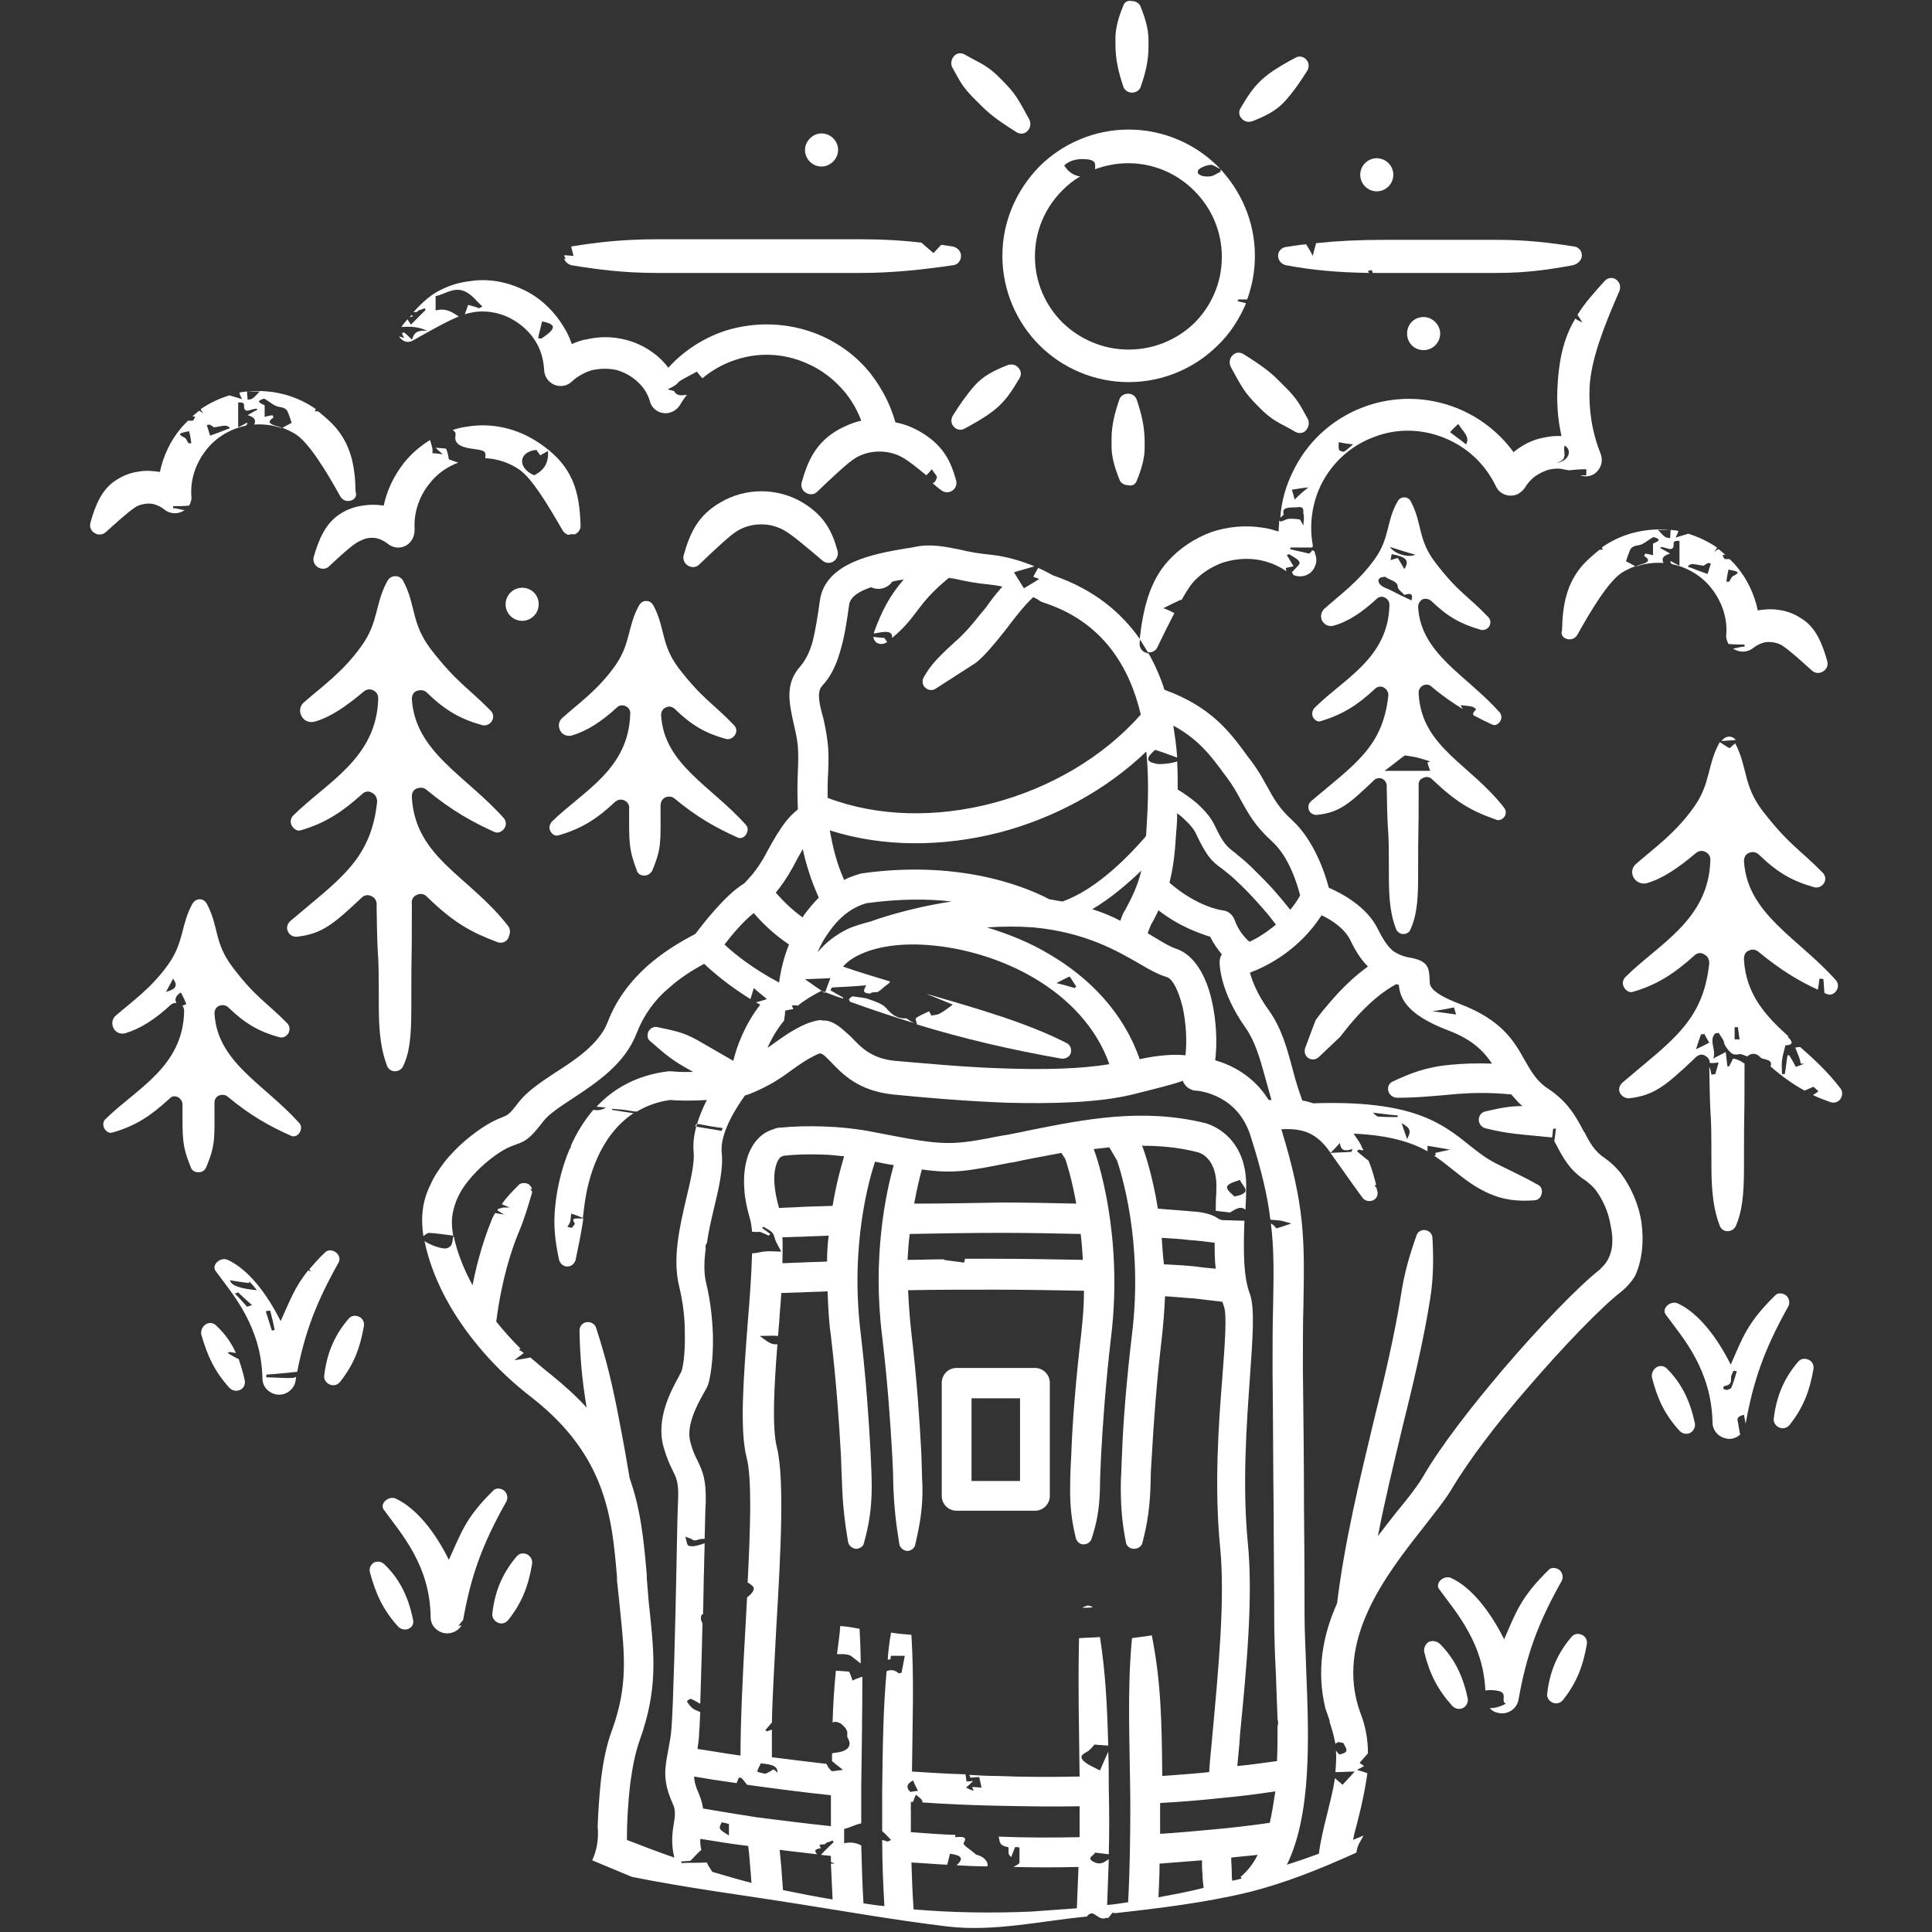 <svg xmlns="http://www.w3.org/2000/svg" xmlns:xlink="http://www.w3.org/1999/xlink" width="200" viewBox="0 0 150 150" height="200" preserveAspectRatio="xMidYMid meet"><rect x="0" y="0" width="150" height="150" fill="#333333" stroke="none"/><defs><clipPath id="44181d4bd5"><path d="M 125 57 L 143.344 57 L 143.344 96 L 125 96 Z M 125 57 " clip-rule="nonzero"></path></clipPath><clipPath id="e131be124e"><path d="M 6.844 30 L 28 30 L 28 42 L 6.844 42 Z M 6.844 30 " clip-rule="nonzero"></path></clipPath></defs><g clip-path="url(#44181d4bd5)"><path fill="#ffffff" d="M 132.406 81.977 C 132.621 82.105 132.75 82.277 132.75 82.535 C 132.961 82.535 133.133 82.535 133.434 82.492 C 133.348 82.793 133.262 83.09 133.176 83.391 C 133.09 83.391 133.004 83.434 132.875 83.434 C 132.832 83.219 132.793 83.004 132.707 82.832 C 132.793 88.57 132.875 84.805 132.875 90.625 C 132.875 92.723 133.09 94.051 133.52 95.164 C 133.605 95.418 133.859 95.59 134.117 95.59 C 134.375 95.59 134.633 95.461 134.762 95.207 C 135.23 94.137 135.402 92.895 135.402 90.711 C 135.402 84.762 135.445 88.484 135.445 82.578 C 135.188 82.406 134.93 82.234 134.547 82.191 C 134.461 82.406 134.332 82.621 134.246 82.793 C 134.203 82.793 134.16 82.793 134.117 82.793 C 134.074 82.449 134.031 82.105 133.988 81.68 C 133.605 81.891 133.305 82.02 133.004 82.191 C 133.305 81.551 132.621 80.82 133.176 80.223 C 133.262 80.223 133.348 80.223 133.434 80.18 C 133.562 80.438 133.82 80.695 133.859 80.949 C 133.902 81.207 134.074 81.379 134.246 81.594 C 134.461 81.805 134.547 81.934 135.016 81.848 C 135.188 81.805 135.402 81.934 135.66 82.02 C 135.703 81.977 135.789 81.934 135.832 81.891 C 136.086 81.766 136.387 81.805 136.602 82.02 C 136.688 82.105 136.73 82.148 136.816 82.191 C 136.945 82.191 137.027 82.234 137.156 82.277 C 137.543 82.363 137.543 82.621 137.457 82.793 C 138.441 83.648 139.254 84.203 140.109 84.676 C 140.324 84.59 140.582 84.461 140.797 84.375 C 140.883 84.461 141.055 84.59 141.18 84.719 C 141.055 84.848 140.883 84.93 140.754 85.016 C 141.18 85.23 141.652 85.402 142.125 85.574 C 142.422 85.66 142.723 85.574 142.895 85.316 C 143.066 85.059 143.066 84.719 142.895 84.504 C 141.91 83.219 140.84 82.234 139.77 81.293 C 139.555 81.293 139.426 81.336 139.383 81.336 C 139.469 81.551 139.555 81.766 139.641 81.977 C 139.727 82.191 139.77 82.363 139.812 82.578 C 139.898 82.578 139.984 82.578 140.07 82.578 C 139.898 82.664 139.684 82.75 139.426 82.832 C 139.254 82.492 139.082 82.191 138.914 81.934 C 138.871 81.934 138.828 81.934 138.785 81.934 C 138.699 82.406 138.656 82.918 138.57 83.391 C 138.484 83.391 138.441 83.391 138.355 83.391 C 138.355 83.047 138.312 82.664 138.355 82.32 C 138.398 81.934 138.527 81.594 138.613 81.164 C 139.297 81.121 139.168 80.863 138.785 80.48 C 138.828 80.48 138.828 80.48 138.871 80.48 C 137.07 78.852 135.574 77.227 135.402 74.527 L 135.402 74.402 C 135.402 74.145 135.531 73.887 135.789 73.801 C 136.043 73.672 136.301 73.715 136.516 73.887 C 138.227 75.301 139.641 76.156 141.141 76.84 C 141.18 76.543 141.223 76.285 141.266 75.984 C 141.352 75.984 141.48 75.984 141.566 76.027 C 141.609 76.371 141.609 76.711 141.652 77.098 C 141.738 77.141 141.781 77.141 141.867 77.184 C 142.125 77.312 142.465 77.141 142.594 76.883 C 142.766 76.625 142.723 76.285 142.508 76.07 C 139.598 72.816 135.66 70.977 135.402 66.867 C 135.402 66.566 135.531 66.309 135.789 66.223 C 136.043 66.098 136.344 66.141 136.559 66.352 C 138.016 67.766 139.168 68.406 140.84 68.879 C 141.141 68.965 141.438 68.836 141.609 68.578 C 141.781 68.32 141.738 67.98 141.523 67.766 C 139.77 65.969 138.914 65.625 136.859 62.973 C 135.316 60.957 135.703 59.59 134.719 57.707 C 134.547 57.875 134.418 57.961 134.289 58.09 C 134.117 58.004 133.859 57.832 133.52 57.621 C 132.535 59.375 132.832 60.832 131.508 62.672 C 130.051 64.727 128.426 65.84 127.012 67.082 C 126.711 67.336 126.625 67.766 126.84 68.152 C 127.055 68.492 127.441 68.664 127.824 68.578 C 129.066 68.234 130.309 67.379 131.68 66.223 C 131.891 66.055 132.148 66.012 132.406 66.141 C 132.664 66.266 132.793 66.48 132.793 66.781 C 132.664 71.445 128.766 73.289 126.199 75.855 C 125.984 76.07 125.941 76.371 126.07 76.625 C 126.199 76.883 126.5 77.098 126.754 77.012 C 128.68 76.457 129.965 75.598 131.551 74.188 C 131.766 73.973 132.062 73.93 132.32 74.102 C 132.578 74.23 132.707 74.484 132.707 74.785 C 132.234 79.324 129.75 80.82 125.941 84.074 C 125.727 84.289 125.641 84.59 125.77 84.848 C 125.898 85.102 126.156 85.273 126.457 85.273 C 128.426 85.059 129.324 84.289 131.508 82.234 C 131.848 81.848 132.148 81.805 132.406 81.977 Z M 134.93 79.75 C 134.973 80.051 135.016 80.395 135.059 80.695 C 134.93 80.695 134.805 80.695 134.676 80.695 C 134.676 80.395 134.676 80.051 134.676 79.75 C 134.762 79.75 134.848 79.75 134.93 79.75 Z M 132.062 80.309 C 132.148 80.309 132.234 80.309 132.32 80.266 C 132.449 80.523 132.578 80.734 132.707 80.949 C 132.406 81.121 132.105 81.25 131.68 81.465 C 131.805 81.035 131.934 80.695 132.062 80.309 Z M 132.062 80.309 " fill-opacity="1" fill-rule="nonzero"></path></g><path fill="#ffffff" d="M 133.648 57.535 C 134.074 57.492 134.375 57.492 134.762 57.449 C 134.633 57.277 134.461 57.191 134.246 57.191 C 134.031 57.191 133.82 57.32 133.648 57.535 Z M 133.648 57.535 " fill-opacity="1" fill-rule="nonzero"></path><path fill="#ffffff" d="M 138.699 100.598 C 138.441 100.387 138.055 100.344 137.844 100.555 C 135.66 102.695 135.316 103.809 134.375 105.949 C 133.305 103.809 131.848 101.926 130.266 101.199 C 129.707 100.941 128.98 101.582 129.324 102.055 C 130.008 102.996 130.906 104.066 131.637 105.438 C 132.363 106.805 132.918 108.434 132.961 110.445 C 132.961 111.043 133.391 111.559 134.031 111.688 C 134.418 111.773 134.805 111.645 135.102 111.387 C 135.059 111.129 135.016 110.918 134.973 110.66 C 134.973 110.359 134.633 110.016 135.402 109.848 C 135.445 110.059 135.488 110.316 135.531 110.531 C 136.129 107.191 136.984 104.75 138.828 101.457 C 139 101.156 138.914 100.812 138.699 100.598 Z M 134.418 107.75 C 134.375 107.832 134.203 107.875 134.074 107.918 C 134.031 107.918 133.859 107.875 133.82 107.832 C 133.777 107.75 133.82 107.621 133.859 107.621 C 134.59 107.492 134.332 107.105 134.418 106.805 C 134.461 106.68 134.547 106.551 134.59 106.422 C 134.676 106.422 134.762 106.465 134.848 106.465 C 134.719 106.891 134.59 107.32 134.418 107.75 Z M 134.418 107.75 " fill-opacity="1" fill-rule="nonzero"></path><path fill="#ffffff" d="M 121.66 49.613 C 122.004 49.699 122.305 49.57 122.473 49.273 C 123.543 47.348 124.871 45.164 125.898 44.477 C 126.242 44.266 126.582 44.094 126.969 43.965 C 126.668 43.793 126.414 43.664 126.242 43.578 C 126.328 43.277 126.414 43.066 126.5 42.852 C 126.582 42.637 126.625 42.422 127.184 42.336 C 127.609 42.293 127.953 41.91 128.383 41.695 C 129.152 41.91 128.598 42.082 128.34 42.207 C 128.34 42.551 128.34 42.809 128.34 43.109 C 128.039 43.023 127.91 43.023 127.738 42.98 C 127.695 43.066 127.609 43.152 127.695 43.195 C 128.211 43.535 127.867 43.707 127.355 43.836 C 127.227 43.879 127.098 43.922 126.969 44.008 C 127.652 43.75 128.383 43.664 129.152 43.707 C 129.023 43.449 129.023 43.152 129.668 42.98 C 129.367 42.809 129.152 42.68 128.895 42.551 C 128.938 42.508 128.938 42.508 128.98 42.465 C 129.238 42.508 129.496 42.594 129.668 42.637 C 130.266 42.551 129.539 41.91 130.395 41.996 C 130.395 42.594 130.395 43.195 130.395 43.922 C 130.051 43.75 129.879 43.664 129.75 43.578 C 129.707 43.578 129.668 43.621 129.668 43.621 C 129.707 43.664 129.75 43.75 129.793 43.793 C 131.035 44.051 132.148 44.734 132.875 45.676 C 133.648 46.66 134.117 47.902 134.031 49.23 C 133.988 49.484 134.074 49.785 134.203 50 C 134.633 50.043 135.059 50.043 135.445 50.043 C 135.445 50.086 135.445 50.129 135.445 50.215 C 135.188 50.172 134.848 50.344 134.547 50.344 C 135.016 50.684 135.66 50.684 136.129 50.301 C 136.344 50.129 136.602 50 136.859 49.914 C 137.113 49.828 137.414 49.828 137.672 49.871 C 137.93 49.914 138.227 50 138.441 50.172 C 138.914 50.473 139.812 51.285 140.668 52.055 C 140.883 52.27 141.266 52.312 141.523 52.141 C 141.824 51.969 141.953 51.668 141.867 51.328 C 141.48 49.957 140.969 48.672 139.812 47.988 C 139.297 47.645 138.699 47.43 138.055 47.348 C 137.543 47.262 136.984 47.305 136.473 47.391 C 136.215 46.148 135.66 44.992 134.891 44.051 C 134.719 43.836 134.504 43.621 134.289 43.406 C 134.16 43.406 134.031 43.406 133.945 43.406 C 133.859 43.406 133.777 43.195 133.734 43.109 C 133.777 43.109 133.859 43.066 133.945 43.066 C 133.777 42.938 133.605 42.766 133.434 42.637 C 133.305 42.68 133.219 42.766 133.09 42.852 C 133.176 42.723 133.262 42.637 133.305 42.508 C 132.621 42.039 131.891 41.695 131.078 41.438 C 130.82 41.523 130.48 41.609 130.094 41.738 C 130.18 41.566 130.266 41.395 130.309 41.223 C 130.223 41.223 130.18 41.18 130.094 41.18 C 129.965 41.18 129.836 41.141 129.707 41.141 C 129.707 41.395 129.668 41.609 129.668 41.781 C 129.281 41.738 129.281 41.738 128.723 41.141 C 129.066 41.141 129.367 41.141 129.668 41.141 C 127.824 40.969 126.07 41.395 124.613 42.336 C 124.527 42.379 124.445 42.465 124.359 42.508 C 124.402 42.551 124.402 42.594 124.445 42.68 C 124.359 42.68 124.23 42.68 124.188 42.68 C 123.758 43.023 123.375 43.363 123.031 43.707 L 123.031 43.75 L 122.988 43.75 C 121.617 45.25 121.32 46.961 121.277 48.93 C 121.148 49.273 121.359 49.527 121.66 49.613 Z M 134.203 44.223 C 135.059 44.391 135.102 44.434 134.547 44.734 C 134.461 44.777 134.418 44.863 134.375 44.949 C 134.332 45.035 134.289 45.078 134.246 45.164 C 134.16 45.164 134.117 45.164 134.031 45.164 C 134.074 44.863 134.117 44.562 134.203 44.223 Z M 131.078 43.922 C 131.121 43.879 131.293 43.793 131.379 43.793 C 131.637 43.793 131.891 43.879 132.277 43.922 C 132.32 43.879 132.449 43.793 132.621 43.707 C 132.707 43.707 132.75 43.75 132.832 43.75 C 132.75 44.008 132.664 44.266 132.578 44.562 C 132.062 44.391 131.637 44.223 131.207 44.051 C 131.121 44.094 131.035 43.965 131.078 43.922 Z M 131.078 43.922 " fill-opacity="1" fill-rule="nonzero"></path><g clip-path="url(#e131be124e)"><path fill="#ffffff" d="M 27.609 38.184 C 27.57 36.215 27.27 34.504 25.898 33.004 L 25.855 33.004 L 25.855 32.961 C 25.516 32.621 25.129 32.277 24.699 31.934 C 24.656 31.934 24.527 31.934 24.445 31.934 C 24.484 31.848 24.484 31.805 24.527 31.766 C 24.445 31.723 24.359 31.637 24.273 31.594 C 22.816 30.652 21.062 30.223 19.223 30.395 C 19.52 30.395 19.82 30.395 20.164 30.395 C 19.605 30.992 19.605 30.992 19.223 31.035 C 19.223 30.863 19.18 30.652 19.18 30.395 C 19.051 30.395 18.922 30.438 18.793 30.438 C 18.707 30.438 18.664 30.48 18.578 30.48 C 18.621 30.652 18.707 30.82 18.793 30.992 C 18.406 30.863 18.066 30.777 17.809 30.695 C 16.996 30.949 16.266 31.293 15.582 31.766 C 15.625 31.891 15.711 31.977 15.797 32.105 C 15.668 32.02 15.582 31.934 15.453 31.891 C 15.281 32.02 15.109 32.191 14.941 32.32 C 15.027 32.32 15.109 32.363 15.152 32.363 C 15.109 32.449 15.027 32.664 14.941 32.664 C 14.855 32.664 14.727 32.664 14.598 32.664 C 14.383 32.875 14.168 33.09 14 33.305 C 13.227 34.246 12.672 35.402 12.414 36.645 C 11.902 36.559 11.344 36.516 10.832 36.602 C 10.188 36.688 9.59 36.902 9.074 37.242 C 7.918 37.93 7.406 39.211 7.02 40.582 C 6.934 40.926 7.062 41.223 7.363 41.395 C 7.621 41.566 8.004 41.523 8.219 41.309 C 9.074 40.539 9.973 39.727 10.445 39.426 C 10.66 39.254 10.957 39.168 11.215 39.125 C 11.473 39.082 11.773 39.082 12.027 39.168 C 12.285 39.254 12.543 39.383 12.758 39.555 C 13.227 39.941 13.871 39.941 14.34 39.598 C 14.043 39.598 13.699 39.426 13.441 39.469 C 13.441 39.383 13.441 39.34 13.441 39.297 C 13.828 39.297 14.254 39.297 14.684 39.254 C 14.812 39.043 14.898 38.742 14.855 38.484 C 14.77 37.156 15.238 35.918 16.012 34.93 C 16.738 33.988 17.852 33.305 19.094 33.047 C 19.137 33.004 19.18 32.918 19.223 32.875 C 19.223 32.875 19.18 32.832 19.137 32.832 C 19.008 32.918 18.836 33.004 18.492 33.176 C 18.492 32.449 18.492 31.848 18.492 31.25 C 19.348 31.164 18.621 31.805 19.223 31.891 C 19.391 31.848 19.648 31.766 19.906 31.723 C 19.949 31.766 19.949 31.766 19.992 31.805 C 19.734 31.934 19.52 32.062 19.223 32.234 C 19.863 32.406 19.863 32.707 19.734 32.961 C 20.504 32.918 21.234 33.004 21.918 33.262 C 21.789 33.176 21.66 33.133 21.531 33.09 C 21.02 32.961 20.676 32.793 21.191 32.449 C 21.277 32.406 21.191 32.32 21.148 32.234 C 20.977 32.277 20.848 32.277 20.547 32.363 C 20.547 32.062 20.547 31.805 20.547 31.465 C 20.293 31.336 19.734 31.164 20.504 30.949 C 20.934 31.164 21.277 31.551 21.703 31.594 C 22.262 31.68 22.305 31.891 22.391 32.105 C 22.473 32.32 22.559 32.535 22.645 32.832 C 22.473 32.918 22.219 33.047 21.918 33.219 C 22.305 33.348 22.645 33.52 22.988 33.734 C 24.016 34.418 25.344 36.602 26.414 38.527 C 26.582 38.828 26.883 38.957 27.227 38.871 C 27.527 38.785 27.738 38.527 27.609 38.184 Z M 14.855 34.418 C 14.77 34.418 14.727 34.418 14.641 34.418 C 14.598 34.332 14.555 34.289 14.512 34.203 C 14.469 34.117 14.426 34.031 14.34 33.988 C 13.785 33.691 13.828 33.648 14.684 33.477 C 14.77 33.82 14.812 34.117 14.855 34.418 Z M 17.68 33.305 C 17.25 33.477 16.824 33.648 16.309 33.82 C 16.223 33.52 16.141 33.262 16.055 33.004 C 16.141 33.004 16.18 32.961 16.266 32.961 C 16.438 33.047 16.566 33.133 16.609 33.176 C 16.996 33.133 17.25 33.047 17.508 33.047 C 17.594 33.047 17.766 33.133 17.809 33.176 C 17.852 33.219 17.766 33.348 17.68 33.305 Z M 17.68 33.305 " fill-opacity="1" fill-rule="nonzero"></path></g><path fill="#ffffff" d="M 70.375 79.066 C 69.648 79.109 69.223 78.766 68.793 78.254 C 68.535 77.953 67.938 77.738 67.422 77.57 C 67.082 77.441 66.695 77.441 66.18 77.355 C 65.926 77.527 65.84 77.57 66.012 77.781 C 67.68 78.383 69.348 78.938 71.02 79.453 C 70.805 79.367 70.633 79.238 70.375 79.066 Z M 70.375 79.066 " fill-opacity="1" fill-rule="nonzero"></path><path fill="#ffffff" d="M 89.855 50.258 C 90.281 49.359 90.754 48.418 91.18 47.602 C 90.84 47.43 90.582 47.305 90.324 47.219 C 90.84 46.961 91.266 46.746 91.652 46.574 C 91.695 46.574 91.695 46.574 91.738 46.574 C 92.082 45.977 92.379 45.504 92.594 45.25 C 93.195 44.562 93.965 44.051 94.863 43.707 C 95.762 43.406 96.703 43.32 97.602 43.449 C 98.418 43.578 99.188 43.879 99.871 44.348 C 99.871 44.266 99.828 44.18 99.828 44.094 C 100 44.051 100.215 44.008 100.43 43.965 C 100.258 43.664 100.086 43.406 99.914 43.109 C 99.957 43.066 100 43.066 100.086 43.023 C 100.387 43.234 100.812 43.406 100.898 43.664 C 100.941 43.836 100.598 44.094 100.301 44.434 C 100.344 44.477 100.387 44.562 100.43 44.648 C 100.941 44.863 101.582 44.734 101.926 44.266 C 102.184 43.922 102.27 43.492 102.141 43.109 C 102.098 43.023 102.098 42.895 102.055 42.809 C 102.012 42.766 101.969 42.766 101.883 42.723 C 101.797 42.852 101.711 42.938 101.625 42.98 C 101.156 42.852 100.641 42.766 100.172 42.637 C 100.172 42.594 100.172 42.551 100.215 42.508 C 100.727 42.508 101.285 42.508 101.883 42.508 C 101.883 42.508 101.926 42.422 101.926 42.336 C 101.625 40.711 101.883 39.043 102.57 37.629 C 103.383 36 104.793 34.633 106.637 33.945 C 108.477 33.219 110.402 33.305 112.113 33.988 C 113.828 34.676 115.281 35.957 116.141 37.758 C 116.438 38.398 117.207 38.656 117.852 38.355 C 118.066 38.227 118.277 38.055 118.406 37.844 C 118.621 37.5 118.879 37.199 119.18 36.984 C 119.477 36.773 119.82 36.602 120.207 36.473 C 120.59 36.387 120.977 36.344 121.359 36.43 C 121.488 36.473 121.66 36.473 121.789 36.516 C 122.219 36.473 122.645 36.43 123.16 36.43 C 123.16 36.645 123.16 36.773 123.16 36.902 C 122.988 36.902 122.859 36.902 122.688 36.902 C 123.246 37.113 123.887 36.902 124.188 36.344 C 124.402 36 124.402 35.574 124.273 35.23 C 123.586 33.52 123.332 31.723 123.418 30.008 C 123.543 27.867 124.527 25.344 125.727 22.602 C 125.855 22.262 125.77 21.918 125.473 21.703 C 125.172 21.488 124.785 21.574 124.57 21.832 C 123.715 22.773 123.031 23.543 122.473 24.445 C 122.602 24.613 122.688 24.785 122.859 25.043 C 122.602 24.914 122.43 24.828 122.305 24.742 C 121.531 26.027 121.062 27.57 120.934 29.879 C 120.848 31.207 120.934 32.535 121.234 33.859 C 120.676 33.82 120.164 33.902 119.605 34.031 C 118.879 34.203 118.234 34.547 117.68 34.973 L 117.508 35.102 C 116.352 33.52 114.812 32.363 113.098 31.68 C 110.832 30.777 108.219 30.695 105.777 31.637 C 103.34 32.578 101.457 34.375 100.387 36.602 C 99.828 37.715 99.484 38.957 99.402 40.195 C 99.527 40.07 99.699 39.984 99.656 39.898 C 99.484 39.297 100.301 39.426 100.727 39.383 C 101.328 39.297 101.156 39.684 101.199 39.898 C 101.285 40.152 101.199 40.41 101.199 40.797 C 101.027 40.539 100.984 40.324 100.855 40.324 C 100.555 40.281 100.129 40.238 99.871 40.324 C 99.484 40.496 99.445 40.539 99.316 40.41 C 99.316 40.668 99.273 40.969 99.273 41.266 C 98.844 41.141 98.457 41.012 98.031 40.969 C 96.703 40.754 95.332 40.883 94.051 41.309 C 92.766 41.781 91.609 42.551 90.711 43.535 C 89.211 45.164 88.742 47.391 88.484 49.613 C 88.699 49.957 88.914 50.301 89.125 50.641 C 89.469 50.684 89.727 50.516 89.855 50.258 Z M 121.488 34.59 C 122.133 35.016 121.746 35.832 120.805 35.957 C 121.875 35.66 121.277 35.059 121.488 34.59 Z M 113.227 32.918 C 113.527 33.477 114.168 33.859 113.828 34.504 C 113.355 34.117 112.973 33.859 112.586 33.562 C 112.758 33.348 112.93 33.176 113.227 32.918 Z M 103.938 34.332 C 104.367 34.418 104.625 34.461 105.051 34.504 C 104.793 34.719 104.625 34.891 104.367 35.059 C 104.324 35.102 103.98 35.016 103.98 34.93 C 103.895 34.805 103.938 34.59 103.938 34.332 Z M 100.516 38.785 C 100.43 38.484 100.387 38.27 100.301 38.016 C 100.684 37.973 101.027 37.887 101.582 37.844 C 101.199 38.141 100.898 38.398 100.516 38.785 Z M 100.516 38.785 " fill-opacity="1" fill-rule="nonzero"></path><path fill="#ffffff" d="M 84.031 124.828 C 84.289 124.828 84.59 124.828 84.848 124.785 C 84.719 124.699 84.59 124.656 84.418 124.656 C 84.289 124.699 84.16 124.742 84.031 124.828 Z M 84.031 124.828 " fill-opacity="1" fill-rule="nonzero"></path><path fill="#ffffff" d="M 68.023 49.871 C 68.277 50.043 68.578 50.043 68.836 49.871 C 68.836 49.871 68.879 49.871 68.879 49.828 C 68.793 49.742 68.75 49.656 68.664 49.527 C 68.449 49.527 68.109 49.484 67.809 49.445 C 67.809 49.613 67.895 49.742 68.023 49.871 Z M 68.023 49.871 " fill-opacity="1" fill-rule="nonzero"></path><path fill="#ffffff" d="M 73.973 77.996 C 73.93 78.039 73.844 78.082 73.801 78.125 C 73.5 78.34 73.246 78.555 72.902 78.723 C 72.73 78.809 72.473 78.809 72.305 78.852 C 72.262 78.723 72.176 78.598 72.133 78.512 C 71.832 78.68 71.445 78.809 71.148 79.023 C 71.02 79.109 71.148 79.281 71.191 79.539 C 74.828 80.652 78.512 81.508 82.406 82.191 C 82.707 82.234 83.047 82.062 83.133 81.766 C 83.219 81.465 83.09 81.121 82.832 80.992 C 79.75 79.41 75.855 78.297 72.004 77.184 C 72.004 77.184 72.004 77.184 71.961 77.184 C 72.73 77.484 73.332 77.738 73.973 77.996 Z M 73.973 77.996 " fill-opacity="1" fill-rule="nonzero"></path><path fill="#ffffff" d="M 74.273 117.293 L 80.352 117.293 C 80.992 117.293 81.508 116.781 81.508 116.141 L 81.508 107.363 C 81.508 106.723 80.992 106.207 80.352 106.207 L 74.273 106.207 C 73.629 106.207 73.117 106.723 73.117 107.363 L 73.117 116.141 C 73.117 116.781 73.629 117.293 74.273 117.293 Z M 75.43 108.562 L 79.195 108.562 L 79.195 114.984 L 75.43 114.984 Z M 75.43 108.562 " fill-opacity="1" fill-rule="nonzero"></path><path fill="#ffffff" d="M 64.984 128.426 C 65.109 128.426 65.281 128.426 65.41 128.426 C 65.625 128.426 65.926 128.469 66.055 128.555 C 66.309 128.766 66.566 128.938 66.824 129.152 C 66.824 128.254 66.781 127.355 66.738 126.457 C 66.266 126.371 65.797 126.285 65.238 126.242 C 65.195 126.969 65.07 127.695 64.984 128.426 Z M 64.984 128.426 " fill-opacity="1" fill-rule="nonzero"></path><path fill="#ffffff" d="M 130.395 111.086 C 130.609 111.301 130.906 111.387 131.207 111.258 C 131.465 111.129 131.637 110.832 131.594 110.531 C 131.207 108.648 130.48 107.32 129.41 106.25 C 129.195 106.035 128.852 105.992 128.598 106.164 C 128.34 106.336 128.211 106.637 128.254 106.934 C 128.68 108.605 129.238 109.805 130.395 111.086 Z M 130.395 111.086 " fill-opacity="1" fill-rule="nonzero"></path><path fill="#ffffff" d="M 138.141 110.832 C 138.441 110.957 138.742 110.875 138.957 110.617 C 140.027 109.246 140.496 108.004 140.797 106.293 C 140.84 105.992 140.711 105.695 140.41 105.566 C 140.109 105.438 139.812 105.48 139.598 105.734 C 138.613 106.891 137.93 108.262 137.715 110.145 C 137.672 110.402 137.844 110.703 138.141 110.832 Z M 138.141 110.832 " fill-opacity="1" fill-rule="nonzero"></path><path fill="#ffffff" d="M 127.441 94.906 C 127.227 93.449 126.582 92.082 125.812 91.055 C 125.43 90.582 125 90.195 124.57 89.898 C 123.801 89.383 123.418 88.699 123.031 87.93 L 122.988 87.887 C 122.391 86.773 121.789 85.574 120.164 84.504 C 119.305 83.945 118.879 83.176 118.406 82.363 C 117.551 80.82 116.609 79.195 113.355 77.953 C 111 77.055 111 76.5 111 76.156 C 110.957 75.215 110.957 74.613 109.504 74.359 C 108.988 74.273 108.562 74.102 108.176 73.844 C 107.75 73.5 107.406 72.988 106.977 72.133 C 106.121 70.375 104.152 69.348 103.168 68.922 C 102.867 67.766 102.012 65.238 100.344 63.699 C 99.273 62.715 98.887 61.984 98.418 61.129 C 98.074 60.531 97.73 59.848 97.133 59.074 L 96.875 58.734 C 95.504 56.848 94.051 54.879 90.41 53.555 C 90.109 52.609 89.684 51.625 89.168 50.727 C 89.125 50.727 89.082 50.727 89 50.684 C 88.656 50.598 88.441 50.258 88.484 49.914 C 88.484 49.828 88.484 49.742 88.527 49.656 C 87.07 47.559 84.93 45.762 81.805 44.691 C 81.594 44.605 81.207 44.348 80.609 44.094 C 80.48 44.305 80.352 44.52 80.223 44.777 C 80.309 44.82 80.438 44.863 80.695 44.949 C 80.266 45.207 79.879 45.461 79.496 45.676 C 79.238 45.25 78.98 44.863 78.723 44.434 C 79.238 44.266 79.793 44.137 80.309 43.965 C 79.367 43.578 78.168 43.195 76.883 43.066 C 76.027 42.98 75.258 42.852 74.57 42.68 C 73.289 42.422 72.219 42.207 71.02 42.465 C 70.848 42.508 70.547 42.551 70.25 42.594 C 68.023 42.98 64.082 43.621 63.656 46.617 C 63.484 47.859 63.312 48.93 63.098 49.785 C 62.887 50.555 62.586 51.199 62.156 51.711 C 60.918 53.082 61.258 54.539 61.645 56.293 C 61.773 56.848 61.902 57.406 61.945 57.961 C 61.984 58.434 61.984 59.117 61.945 59.93 C 61.902 60.789 61.902 61.773 61.945 62.844 C 61.645 63.098 61.344 63.355 61.043 63.742 C 60.574 64.34 60.102 65.109 59.547 66.141 C 58.734 67.723 57.918 68.406 57.793 68.578 C 56.293 69.477 54.539 71.789 53.98 72.516 C 52.738 73.16 51.414 73.973 50.258 75 C 48.973 76.156 47.859 77.57 47.176 79.367 C 46.531 81.035 44.691 82.277 43.066 83.305 C 41.91 84.074 40.883 84.762 40.238 85.617 C 39.555 86.516 39.426 86.559 39.125 86.688 C 38.828 86.816 38.441 86.945 37.801 87.328 C 36.816 87.93 35.488 88.957 34.461 90.281 C 34.074 90.797 33.691 91.352 33.434 91.953 C 33.133 92.551 32.918 93.195 32.832 93.879 C 32.75 94.477 32.75 95.164 32.875 95.977 C 33.004 95.848 33.219 95.719 33.305 95.719 C 33.945 95.762 34.547 95.848 35.188 95.934 C 35.059 95.25 35.059 94.691 35.145 94.223 C 35.316 93.277 35.746 92.422 36.344 91.695 C 37.199 90.625 38.27 89.77 39.082 89.297 C 39.512 89.043 39.812 88.957 40.027 88.871 C 40.754 88.613 41.098 88.484 42.207 87.027 C 42.594 86.516 43.492 85.918 44.477 85.273 C 46.359 84.031 48.543 82.578 49.445 80.18 C 50 78.766 50.855 77.609 51.926 76.711 C 52.781 75.941 53.723 75.344 54.668 74.828 C 55.352 75.473 56.551 76.5 58.262 77.57 C 58.348 77.312 58.434 77.055 58.52 76.711 C 58.902 77.055 59.203 77.27 59.547 77.57 C 59.289 77.652 59.031 77.738 58.691 77.824 C 58.82 77.867 58.902 77.953 59.031 77.996 C 57.793 79.582 57.191 81.293 56.934 82.363 L 54.109 80.734 C 53.039 80.137 52.27 80.008 51.07 79.75 C 50.77 79.668 50.473 79.836 50.344 80.094 C 50.215 80.352 50.258 80.695 50.516 80.863 C 51.457 81.68 52.012 82.191 53.125 82.832 L 53.809 83.219 C 52.824 83.262 52.141 83.176 52.141 83.176 C 52.055 83.176 51.969 83.176 51.883 83.176 C 49.402 83.477 47.602 84.547 46.32 85.918 C 46.531 85.957 46.789 85.957 47.047 86 C 46.66 86.215 46.359 86.215 46.062 86.172 C 45.332 87.027 44.734 88.016 44.305 89 L 44.348 89 C 44.305 89.082 44.266 89.168 44.223 89.211 C 43.535 90.84 43.234 92.422 43.109 93.621 C 42.938 95.121 43.109 96.445 43.406 97.816 C 43.492 98.117 43.75 98.332 44.051 98.332 C 44.348 98.332 44.605 98.117 44.691 97.816 C 44.906 96.789 45.121 95.762 45.293 94.605 C 44.734 94.605 44.305 94.52 44.605 94.949 C 44.691 95.035 44.477 95.207 44.391 95.332 C 44.266 95.293 44.18 95.293 44.051 95.25 C 44.137 95.121 44.223 94.992 44.266 94.863 C 44.305 94.691 44.305 94.52 44.348 94.223 C 44.605 94.305 44.863 94.391 45.25 94.562 C 45.293 94.266 45.332 93.922 45.375 93.578 C 45.633 91.523 46.531 88.184 49.188 86.43 C 48.629 86.344 48.074 86.258 47.516 86.172 C 47.516 86.129 47.516 86.129 47.516 86.086 C 47.859 86.129 48.16 86.129 48.5 86.172 C 48.801 86.215 49.145 86.301 49.445 86.301 C 50.172 85.875 51.027 85.531 52.055 85.402 C 52.441 85.445 53.555 85.488 54.879 85.402 C 54.281 86.602 53.723 88.055 53.852 89.426 C 53.938 90.238 53.641 91.566 53.297 92.98 C 52.781 95.207 52.184 97.688 52.738 99.914 C 53.039 101.156 53.168 102.355 53.168 103.426 C 53.211 105.008 53.039 106.121 52.91 106.465 C 52.91 106.508 52.781 106.68 52.695 106.891 C 52.055 108.047 50.941 110.145 51.5 112.285 C 51.754 113.184 52.012 113.742 52.227 114.168 C 52.484 114.684 52.695 115.07 52.652 116.309 C 52.609 117.082 52.57 118.965 52.527 121.277 C 52.441 125.984 52.27 132.406 52.141 134.074 C 52.098 134.805 51.969 135.359 51.883 135.875 C 51.625 137.242 51.414 138.227 52.227 140.027 C 52.484 140.539 52.398 141.055 52.312 141.609 C 52.184 142.379 52.098 143.195 52.355 144.223 C 51.113 143.793 49.871 143.32 48.672 142.852 C 48.672 141.48 48.758 139.941 48.93 138.484 C 49.102 137.242 49.316 136.086 49.656 135.145 C 51.07 131.207 50.812 128.598 50.43 124.957 C 50.344 124.273 50.301 123.543 50.215 122.516 L 50.215 122.262 C 50 119.82 49.785 117.293 48.887 114.77 C 48.672 113.484 48.418 112.027 48.117 110.488 C 47.559 107.492 47.047 105.438 46.277 103.082 C 46.191 102.781 45.848 102.609 45.547 102.652 C 45.207 102.695 44.992 102.996 44.992 103.297 C 45.035 105.309 45.164 106.977 45.547 109.289 C 44.777 108.434 43.836 107.578 42.723 106.68 C 42.168 106.25 41.695 105.82 41.18 105.395 C 40.797 105.48 40.453 105.523 39.941 105.609 C 40.238 105.352 40.453 105.223 40.668 105.051 C 40.625 105.008 40.453 104.879 40.281 104.793 C 40.324 104.75 40.367 104.75 40.41 104.707 C 39.727 104.023 39.082 103.297 38.527 102.609 C 38.957 99.273 39.727 97.004 40.238 95.762 C 40.711 94.648 41.012 93.621 41.309 92.594 C 41.309 92.551 41.309 92.551 41.309 92.508 C 41.266 92.422 41.18 92.336 41.141 92.293 C 41.18 92.293 41.223 92.336 41.309 92.336 C 41.266 92.168 41.18 92.039 41.055 91.953 C 40.969 91.91 40.883 91.867 40.84 91.867 C 40.625 91.824 40.367 91.867 40.238 92.039 C 39.77 92.508 39.34 92.938 38.957 93.492 C 39.168 93.578 39.34 93.664 39.555 93.75 C 39.211 93.75 39.125 93.75 39.043 93.75 C 38.914 93.793 38.828 93.836 38.699 93.836 C 38.656 93.879 38.656 93.922 38.613 93.965 C 38.699 94.008 38.785 94.094 38.871 94.137 C 39 94.223 39.082 94.266 39.168 94.305 C 38.914 94.266 38.699 94.223 38.441 94.18 C 38.312 94.391 38.184 94.648 38.098 94.906 C 37.672 95.977 37.113 97.602 36.688 99.785 C 35.918 98.375 35.445 97.047 35.23 95.977 L 35.188 96.02 C 35.145 96.234 35.145 96.402 35.059 96.617 C 35.016 96.746 34.848 96.875 34.676 96.918 C 34.332 97.004 33.391 96.66 32.961 96.359 C 33.262 97.859 33.902 99.613 34.973 101.457 C 36.344 103.766 38.398 106.293 41.309 108.52 C 47.09 113.055 47.516 117.852 47.902 122.43 L 47.902 122.688 C 47.988 123.457 48.074 124.316 48.16 125.172 C 48.5 128.512 48.758 130.906 47.516 134.332 C 47.09 135.445 46.832 136.773 46.66 138.184 C 46.531 139.383 46.445 140.625 46.402 141.824 C 46.488 142.723 46.359 143.621 45.977 144.434 C 47.004 144.863 48.031 145.293 49.059 145.719 C 53.297 146.574 57.664 147.133 61.945 147.816 C 65.754 148.418 69.648 149.102 73.543 149.57 C 77.184 150 80.777 149.145 84.375 148.801 C 84.461 148.715 84.504 148.629 84.633 148.586 C 84.973 148.375 85.359 149.188 85.918 148.887 C 86.086 149.102 86.344 148.289 86.516 148.543 C 89.984 148.16 93.535 147.73 96.918 146.918 C 99.828 146.191 102.57 145.078 105.309 143.836 C 105.352 143.535 105.438 143.234 105.609 142.98 L 105.863 142.508 C 105.609 142.637 105.309 142.723 105.051 142.852 C 105.137 142.336 105.309 141.824 105.438 141.266 C 105.734 140.109 105.992 138.914 106.164 137.672 C 105.82 137.543 105.652 137.5 105.352 137.414 C 105.609 137.285 105.777 137.199 105.906 137.113 C 105.734 136.984 105.523 136.859 105.566 136.859 C 105.777 136.602 105.992 136.387 106.207 136.129 C 106.207 135.102 106.035 134.031 105.609 132.961 C 103.598 127.398 107.621 122.262 110.488 118.621 C 111.344 117.508 112.156 116.523 112.672 115.668 C 114.043 113.355 116.266 110.445 118.578 107.793 C 121.445 104.453 124.359 101.457 125.855 100.301 C 126.285 99.957 126.625 99.57 126.926 99.102 C 127.484 97.945 127.652 96.402 127.441 94.906 Z M 112.887 78.211 C 112.93 78.383 112.973 78.512 113.055 78.766 C 112.414 78.68 111.902 78.598 111.215 78.512 C 111.816 78.426 112.328 78.34 112.887 78.211 Z M 89.684 58.219 C 90.238 58.391 90.797 58.605 91.395 58.82 C 91.352 58.004 91.223 57.191 91.098 56.336 C 93.066 57.406 94.051 58.734 94.992 60.016 L 95.25 60.359 C 95.762 61.043 96.062 61.602 96.359 62.156 C 96.918 63.141 97.391 64.082 98.758 65.324 C 100.086 66.523 100.727 68.664 100.941 69.52 C 100.727 69.906 100.473 70.293 100.172 70.633 C 99.828 70.207 99.484 69.777 99.102 69.348 C 98.457 68.578 97.773 67.938 97.219 67.379 C 96.617 66.781 96.191 66.48 95.848 66.18 C 95.293 65.754 94.992 65.539 94.305 64.082 C 94.008 63.441 93.492 62.887 92.938 62.371 C 92.465 61.984 91.953 61.602 91.438 61.301 C 91.438 60.617 91.438 59.891 91.395 59.117 C 90.883 59.289 90.027 59.375 89.727 59.289 C 88.957 59.117 88.957 58.859 89.684 58.219 Z M 94.094 77.738 C 93.664 75.77 92.723 74.145 91.352 73.672 C 90.926 73.543 90.324 73.203 89.641 72.773 C 89.469 72.688 89.297 72.559 89.125 72.473 C 89.125 72.473 89.125 72.43 89.125 72.391 C 89.211 72.176 89.297 71.961 89.383 71.746 L 89.469 71.617 C 89.641 71.277 89.812 70.977 89.941 70.676 C 91.609 71.961 93.152 72.473 93.965 72.73 C 94.223 73.289 94.562 73.715 94.863 74.102 C 94.734 74.273 94.691 74.484 94.691 74.742 C 94.691 74.914 94.734 77.012 96.703 79.793 C 97.43 80.82 97.816 82.148 98.203 83.562 C 98.375 84.16 98.543 84.762 98.715 85.402 C 98.629 85.402 98.586 85.402 98.5 85.402 C 97.305 83.477 95.547 82.664 94.348 82.32 C 94.52 80.949 94.434 79.238 94.094 77.738 Z M 64.125 79.238 C 64 79.238 63.828 79.238 63.699 79.195 C 63.355 79.238 63.016 79.324 62.586 79.496 C 61.516 79.965 60.832 80.48 60.102 80.992 C 59.93 81.121 59.762 81.25 59.59 81.336 C 59.891 80.695 60.273 79.965 60.875 79.238 C 60.918 78.938 60.957 78.723 60.957 78.469 C 61.086 78.426 61.344 78.383 61.602 78.34 C 61.559 78.254 61.516 78.168 61.473 78.082 C 61.602 78.039 61.773 78.039 61.945 78.082 C 62.457 77.652 63.098 77.27 63.785 76.926 C 64.34 77.141 64.898 77.355 65.453 77.527 L 65.453 77.441 C 65.195 77.312 64.855 77.098 64.469 76.883 C 64.512 76.797 64.555 76.754 64.598 76.668 C 65.453 76.625 66.309 76.582 67.25 76.5 C 67.125 76.797 66.824 77.098 67.551 77.141 C 67.594 77.141 67.637 77.055 67.723 77.055 C 67.852 77.012 68.066 77.055 68.152 77.012 C 68.449 76.84 68.664 76.582 68.922 76.414 C 69.051 76.328 69.094 76.242 69.094 76.199 C 67.852 75.812 66.652 75.473 65.453 75.043 C 65.797 74.656 66.223 74.359 66.781 74.102 C 68.32 73.375 70.504 73.16 72.902 73.457 C 75.344 73.758 77.953 74.57 80.223 75.898 C 82.875 77.441 85.102 79.707 86.129 82.621 C 83.859 83.004 81.035 83.047 78.254 82.961 C 74.914 82.875 71.617 82.535 69.477 82.363 C 67.637 82.191 66.781 81.25 66.098 80.523 C 65.453 79.965 64.941 79.367 64.125 79.238 Z M 64.469 75.941 C 64.297 76.371 64.211 76.668 64.043 77.098 C 63.527 76.754 63.055 76.414 62.5 76.027 C 63.27 75.984 63.871 75.984 64.469 75.941 Z M 63.484 73.93 C 63.699 73.375 64 72.859 64.34 72.391 C 65.07 71.32 66.055 70.461 67.293 70.121 C 69.82 69.777 72.047 69.777 73.887 69.992 C 70.461 70.504 67.852 71.445 67.637 71.531 C 66.996 71.703 66.352 71.875 65.797 72.133 C 64.855 72.602 64.082 73.203 63.484 73.93 Z M 82.02 76.328 C 82.363 76.156 82.664 75.984 83.047 75.812 C 83.262 76.113 83.391 76.371 83.562 76.582 C 83.52 76.625 83.477 76.668 83.434 76.711 C 83.004 76.582 82.578 76.457 82.02 76.328 Z M 81.422 74.059 C 79.922 73.16 78.297 72.516 76.625 72.004 C 77.824 71.918 79.066 71.918 80.266 72.004 C 84.246 72.391 86.688 73.801 88.398 74.785 C 89.211 75.258 89.855 75.641 90.582 75.855 C 91.098 76.027 91.523 77.012 91.824 78.211 C 92.082 79.41 92.168 80.777 92.039 81.934 C 91.223 81.848 90.07 81.891 88.484 82.234 C 87.242 78.641 84.59 75.898 81.422 74.059 Z M 84.805 70.59 C 86.258 69.734 87.586 68.578 88.613 67.594 C 88.312 68.836 87.887 69.648 87.371 70.633 L 87.285 70.762 C 87.156 70.977 87.07 71.234 86.984 71.488 C 86.344 71.148 85.617 70.848 84.805 70.59 Z M 95.848 71.402 C 95.676 70.977 95.332 70.719 94.906 70.676 C 94.906 70.676 93.023 70.461 90.797 68.535 C 91.012 67.68 91.18 66.695 91.266 65.367 L 91.309 64.77 C 91.352 64.297 91.395 63.785 91.395 63.141 C 91.566 63.27 91.738 63.398 91.91 63.57 C 92.336 63.957 92.723 64.383 92.895 64.812 C 93.75 66.609 94.137 66.91 94.906 67.465 C 95.207 67.723 95.59 67.98 96.148 68.535 C 96.703 69.051 97.348 69.734 97.945 70.418 C 98.332 70.848 98.715 71.32 99.059 71.789 C 98.332 72.391 97.602 72.859 97.004 73.117 C 96.66 72.816 96.148 72.262 95.848 71.402 Z M 89 58.348 C 89.254 60.875 89.082 63.184 89 64.555 C 89 64.684 89 64.812 88.957 64.941 C 87.844 66.223 85.273 69.008 82.492 69.992 C 82.148 69.949 81.805 69.863 81.465 69.82 C 80.352 69.223 75.086 66.652 66.91 67.809 C 66.867 67.809 66.781 67.852 66.738 67.852 C 66.309 67.98 65.926 68.109 65.539 68.32 C 64.941 66.996 64.641 65.668 64.426 64.469 C 68.578 65.797 73.203 65.754 77.57 64.641 C 81.848 63.527 85.875 61.344 89 58.348 Z M 63.828 53.254 C 64.555 52.484 64.984 51.5 65.281 50.387 C 65.582 49.359 65.754 48.203 65.926 46.961 C 66.012 46.32 66.738 45.891 67.637 45.59 C 67.809 45.676 67.98 45.719 68.195 45.719 C 68.621 45.719 69.051 45.504 69.266 45.164 C 69.562 45.078 69.863 45.035 70.164 44.992 C 69.051 46.277 68.449 47.473 67.852 49.102 C 67.852 49.145 67.852 49.145 67.852 49.188 C 68.152 49.145 68.449 49.059 68.75 49.059 C 69.223 49.059 69.266 49.273 69.266 49.527 C 71.32 47.816 71.062 47.004 73.672 44.863 C 73.844 44.906 74.016 44.906 74.188 44.949 C 74.957 45.121 75.812 45.293 76.754 45.375 C 77.141 45.418 77.484 45.461 77.824 45.547 C 77.355 46.062 76.926 46.617 76.543 47.176 L 76.113 47.688 C 75.344 48.672 74.656 49.402 74.102 49.871 C 72.645 51.199 72.219 51.711 71.703 52.609 C 71.574 52.867 71.617 53.211 71.832 53.383 C 72.047 53.598 72.391 53.641 72.645 53.469 L 75.77 51.457 C 76.414 50.941 77.098 50.129 77.953 49.059 C 78.211 48.715 78.297 48.629 78.383 48.5 C 78.938 47.773 79.539 47.004 80.223 46.359 C 80.48 46.488 80.652 46.574 80.734 46.66 C 80.82 46.703 80.906 46.746 81.035 46.789 C 85.66 48.289 87.715 51.84 88.57 55.48 C 85.617 58.82 81.465 61.215 77.012 62.371 C 72.73 63.484 68.195 63.441 64.254 61.945 C 64.254 61.215 64.254 60.574 64.297 59.973 C 64.34 59.074 64.34 58.305 64.254 57.621 C 64.168 56.891 64.043 56.293 63.914 55.734 C 63.613 54.668 63.398 53.723 63.828 53.254 Z M 61.602 67.25 C 61.859 66.738 62.113 66.309 62.328 65.926 C 62.586 67.125 62.973 68.363 63.57 69.691 C 63.141 70.121 62.758 70.59 62.414 71.062 C 62.371 71.105 62.371 71.148 62.328 71.234 C 61.301 70.504 60.66 69.777 60.23 69.305 C 60.66 68.793 61.129 68.109 61.602 67.25 Z M 56.25 73.332 C 56.805 72.602 57.707 71.531 58.52 70.891 C 59.074 71.531 59.973 72.473 61.258 73.332 C 60.875 74.273 60.617 75.301 60.488 76.285 C 58.391 75.172 56.977 74.016 56.25 73.332 Z M 54.066 87.242 C 54.75 87.371 55.438 87.5 56.121 87.586 C 56.078 87.672 56.035 87.715 56.035 87.801 C 55.352 87.672 54.668 87.586 53.98 87.457 C 54.023 87.371 54.023 87.328 54.066 87.242 Z M 55.309 145.332 C 55.137 145.078 54.965 144.82 54.879 144.605 C 54.836 144.605 54.836 144.605 54.793 144.605 C 54.152 144.648 53.555 144.605 52.91 144.648 C 52.91 144.605 52.91 144.562 52.867 144.52 C 53.125 144.52 53.383 144.477 53.598 144.477 C 53.895 144.18 54.152 143.879 54.453 143.621 C 54.367 143.32 54.367 143.023 54.367 142.766 C 55.438 142.938 56.68 143.152 58.09 143.32 C 58.176 143.965 58.219 144.605 58.262 145.164 C 58.305 145.504 58.305 145.848 58.348 146.191 C 57.363 145.934 56.336 145.633 55.309 145.332 Z M 56.035 141.48 C 56.25 141.523 56.422 141.566 56.594 141.609 C 56.594 141.91 56.594 142.207 56.594 142.508 C 55.777 141.996 55.777 141.996 56.035 141.48 Z M 54.582 140.41 C 54.539 140.027 54.41 139.641 54.238 139.211 C 54.023 138.742 53.895 138.312 53.895 137.93 C 54.836 138.098 55.949 138.27 57.191 138.441 C 57.234 138.312 57.32 138.141 57.363 138.016 C 57.449 138.016 57.535 138.016 57.578 138.055 C 57.707 138.184 57.793 138.312 58.004 138.57 C 59.891 138.828 62.07 139.125 64.512 139.383 C 64.512 140.195 64.512 141.012 64.512 141.781 C 62.414 141.566 60.488 141.309 58.777 141.098 C 57.191 140.84 55.777 140.625 54.582 140.41 Z M 58.777 137.543 C 58.859 137.328 58.945 137.156 59.074 136.902 C 59.719 136.984 60.402 137.027 60.359 137.629 C 60.273 137.543 60.188 137.457 60.059 137.371 C 59.848 137.5 59.633 137.629 59.418 137.715 C 59.203 137.672 58.988 137.629 58.777 137.543 Z M 64.641 147.473 C 63.355 147.262 62.07 147.004 60.789 146.746 C 60.746 146.148 60.703 145.547 60.66 144.949 C 60.617 144.477 60.574 144.051 60.531 143.621 C 61.473 143.75 62.414 143.836 63.441 143.965 C 63.27 143.75 63.141 143.578 63.742 143.492 C 63.57 143.234 63.57 143.195 64 143.195 C 64.043 143.195 64.125 143.109 64.168 143.066 C 64.297 143.023 64.469 142.98 64.641 142.895 C 64.684 142.938 64.684 142.98 64.727 143.023 C 64.426 143.32 64.082 143.621 63.742 144.008 C 64 144.051 64.254 144.051 64.512 144.094 C 64.512 144.262 64.512 144.391 64.512 144.562 C 64.598 144.605 64.727 144.648 64.812 144.691 C 64.684 144.691 64.598 144.691 64.512 144.691 C 64.555 145.676 64.598 146.617 64.641 147.473 Z M 70.891 138.227 C 71.02 138.57 71.148 138.785 71.277 139.043 C 71.148 139.043 70.934 139.082 70.676 139.125 C 70.375 138.828 70.332 138.527 70.891 138.227 Z M 83.82 142.637 C 81.68 142.68 79.582 142.68 77.527 142.594 C 77.652 142.895 77.484 143.277 78.254 143.406 C 78.34 143.406 78.297 143.664 78.297 143.793 C 78.297 143.922 78.34 144.051 78.512 144.18 C 78.598 143.922 78.723 143.664 78.809 143.406 C 78.938 143.406 79.023 143.406 79.152 143.449 C 79.152 143.836 79.152 144.266 79.152 144.648 C 79.023 144.777 78.852 144.863 78.68 144.949 C 80.352 144.992 82.02 144.992 83.734 144.949 C 83.691 146.062 83.648 147.133 83.605 148.16 C 82.406 148.246 81.207 148.332 80.008 148.418 C 76.926 148.543 73.93 148.5 70.934 148.246 C 70.848 147.133 70.805 145.891 70.762 144.605 C 71.66 144.648 72.602 144.734 73.543 144.777 C 73.629 144.477 73.672 144.223 73.758 143.922 C 74.699 144.051 74.828 144.305 74.273 144.82 C 75.043 144.863 75.855 144.906 76.668 144.906 C 76.754 144.477 76.285 144.094 75.812 144.008 C 75.555 143.793 75.387 143.664 75.215 143.535 C 75.043 143.406 74.742 143.195 74.828 143.066 C 75.129 142.594 74.742 142.594 74.145 142.637 C 74.145 142.594 74.188 142.508 74.188 142.465 C 73.031 142.422 71.875 142.336 70.719 142.25 C 70.719 141.652 70.719 141.012 70.719 140.41 C 70.719 140.41 70.719 140.41 70.676 140.41 C 70.676 140.41 70.676 140.367 70.719 140.367 C 70.719 140.195 70.719 140.07 70.719 139.898 C 70.762 139.898 70.848 139.898 70.891 139.898 C 70.934 139.727 71.02 139.555 71.105 139.34 C 71.445 139.598 71.66 139.77 71.617 139.941 C 73.457 140.07 75.344 140.152 77.355 140.195 C 79.453 140.238 81.594 140.281 83.82 140.238 C 83.82 141.055 83.82 141.867 83.82 142.637 Z M 87.758 139.898 C 87.758 142.68 87.715 145.375 87.586 147.688 C 87.027 147.773 86.516 147.859 85.957 147.902 C 86 146.789 86.043 145.633 86.086 144.348 C 85.746 144.562 85.445 144.863 84.848 144.52 C 84.332 144.223 84.973 144.051 85.016 143.836 C 85.359 143.879 85.746 143.922 86.086 143.965 C 86.129 142.336 86.129 140.668 86.086 138.914 C 86.086 137.887 86.086 136.902 86.043 136 C 85.832 136.473 85.617 136.945 85.402 137.457 C 84.891 137.199 84.504 137.027 84.246 136.816 C 83.902 136.559 83.82 136.301 84.332 136.043 C 84.59 135.918 84.762 135.703 84.973 135.445 C 85.316 135.488 85.66 135.488 86.043 135.531 C 85.957 132.363 85.832 129.879 85.402 127.098 C 84.93 127.141 84.418 127.141 83.859 127.184 C 83.82 127.184 83.777 127.184 83.777 127.184 C 83.691 130.734 83.777 134.117 83.82 137.93 C 81.637 137.973 79.496 137.973 77.441 137.887 C 76.711 137.887 75.984 137.844 75.258 137.801 C 75.301 137.887 75.301 137.93 75.344 138.016 C 75.516 138.016 75.727 137.973 76.027 137.973 C 76.07 138.227 76.156 138.484 76.199 138.785 C 75.984 138.785 75.727 138.742 75.473 138.742 C 75.516 138.828 75.516 138.871 75.598 139.043 C 75.344 138.957 75.172 138.871 75 138.785 C 75.172 138.656 75.344 138.484 75.555 138.27 C 75.301 138.312 75.172 138.312 75.043 138.312 C 75 138.098 75 137.93 74.957 137.758 C 73.543 137.715 72.133 137.629 70.805 137.543 C 70.848 133.605 70.977 130.438 70.762 126.926 C 70.207 126.883 69.691 126.84 69.18 126.754 C 69.051 127.484 68.965 128.168 68.922 128.852 C 69.008 128.852 69.094 128.852 69.137 128.809 C 69.137 128.766 69.137 128.68 69.18 128.555 C 69.52 128.555 69.863 128.555 70.25 128.555 C 70.164 128.98 70.078 129.41 69.992 129.879 C 69.906 129.879 69.82 129.922 69.777 129.922 C 69.477 129.625 69.137 129.625 68.836 129.75 C 68.578 132.578 68.535 135.402 68.492 139.043 C 68.492 140.113 68.492 141.141 68.492 142.168 C 68.75 142.379 68.965 142.637 69.18 142.852 C 69.094 142.895 69.008 142.938 68.922 142.98 C 68.793 142.938 68.664 142.895 68.492 142.852 C 68.492 144.691 68.578 146.445 68.664 147.988 C 68.109 147.945 67.594 147.859 67.039 147.773 C 66.953 146.402 66.91 144.863 66.867 143.277 C 66.523 143.109 66.141 142.98 65.539 143.109 C 65.539 142.723 65.539 142.379 65.539 141.996 C 65.969 141.91 66.395 141.652 66.867 141.566 C 66.867 140.625 66.867 139.684 66.867 138.699 C 66.91 135.574 66.953 132.875 66.953 130.18 C 66.695 130.266 66.438 130.352 66.18 130.48 C 66.141 130.309 66.055 130.051 65.926 129.793 C 65.668 129.75 65.324 129.75 64.898 129.707 C 64.77 130.992 64.684 132.32 64.641 133.734 C 64.684 133.734 64.727 133.691 64.77 133.691 C 64.855 133.648 65.152 133.734 65.281 133.82 C 65.496 133.988 65.668 134.16 65.754 134.375 C 65.84 134.547 65.711 134.805 65.84 134.973 C 66.18 135.574 65.797 136 64.812 136.086 C 64.727 136.086 64.684 136.129 64.598 136.129 C 64.598 136.344 64.598 136.516 64.598 136.73 C 64.855 136.945 65.109 137.156 65.453 137.414 C 64.984 137.457 64.641 137.543 64.555 137.5 C 64.383 137.328 64.254 137.156 64.168 136.945 C 62.672 136.773 61.258 136.602 59.93 136.43 C 59.93 135.789 59.93 135.059 59.93 134.289 C 59.805 134.332 59.676 134.375 59.547 134.418 C 59.504 134.375 59.461 134.375 59.418 134.332 C 59.504 134.246 59.59 134.117 59.676 134.031 C 59.762 133.945 59.848 133.82 59.93 133.734 C 59.973 131.508 60.145 128.938 60.273 126.328 C 60.617 120.59 60.918 114.77 60.316 112.371 C 59.93 110.832 60.102 107.621 60.359 104.367 C 59.891 104.41 59.676 104.238 58.988 103.723 C 59.547 103.723 60.016 103.68 60.402 103.723 C 60.445 103.426 60.445 103.082 60.488 102.781 C 60.531 101.969 60.617 101.156 60.66 100.387 C 61.129 100.387 61.645 100.344 62.156 100.344 C 62.801 100.301 63.527 100.301 64.254 100.258 C 64.297 101.371 64.34 102.527 64.512 103.723 C 64.941 107.363 65.152 110.488 65.281 112.844 C 65.324 113.613 65.324 114.34 65.367 114.941 C 65.41 116.738 65.582 118.152 65.84 119.691 C 65.883 119.992 66.141 120.207 66.438 120.25 C 66.738 120.25 67.039 120.078 67.082 119.777 C 67.465 118.406 67.68 117.125 67.68 115.41 C 67.68 114.684 67.637 113.785 67.594 112.801 C 67.465 110.359 67.25 107.148 66.824 103.512 C 65.969 96.574 67.551 91.352 67.938 90.195 C 68.449 90.281 68.922 90.41 69.391 90.453 C 68.75 92.723 67.723 97.688 68.492 103.766 C 68.922 107.406 69.137 110.531 69.266 112.887 C 69.305 113.699 69.348 114.383 69.348 114.984 C 69.391 116.824 69.562 118.277 69.82 119.863 C 69.863 120.164 70.121 120.375 70.418 120.418 C 70.719 120.418 71.02 120.207 71.062 119.906 C 71.402 118.449 71.66 117.082 71.617 115.324 C 71.574 114.641 71.574 113.785 71.531 112.801 C 71.402 110.359 71.191 107.148 70.762 103.512 C 70.633 102.355 70.547 101.199 70.504 100.172 C 72.645 100.129 74.871 100.129 77.184 100.129 C 79.496 100.129 81.848 100.172 84.16 100.215 C 84.16 101.285 84.074 102.398 83.945 103.555 C 83.52 107.191 83.262 110.402 83.176 112.844 C 83.133 113.742 83.09 114.512 83.09 115.195 C 83.047 116.996 83.219 118.109 83.52 119.391 C 83.605 119.691 83.82 119.906 84.117 119.906 C 84.418 119.906 84.676 119.734 84.762 119.434 C 85.145 118.234 85.359 117.25 85.402 115.496 C 85.402 114.812 85.445 113.957 85.488 112.973 C 85.617 110.617 85.832 107.492 86.258 103.852 C 87.242 95.848 85.145 89.77 84.93 89.254 L 84.93 89.211 C 85.316 89.168 85.703 89.125 86.129 89.082 L 86.73 90.109 C 86.984 90.883 88.785 96.32 87.887 103.598 C 87.457 107.234 87.199 110.445 87.113 112.887 C 87.07 113.613 87.07 114.254 87.027 114.855 C 86.984 116.824 87.113 118.195 87.414 119.734 C 87.457 120.035 87.715 120.25 88.055 120.25 C 88.355 120.25 88.656 120.035 88.699 119.777 C 89.082 118.277 89.297 117.039 89.34 114.855 C 89.34 114.297 89.383 113.699 89.426 113.055 C 89.555 110.703 89.77 107.578 90.195 103.938 C 90.324 102.781 90.41 101.668 90.453 100.641 C 91.223 100.684 91.996 100.77 92.723 100.812 C 93.449 100.898 94.18 100.984 94.906 101.07 C 94.949 101.199 94.992 101.328 95.035 101.457 C 95.25 102.055 95.121 104.152 94.906 106.891 C 94.605 110.617 94.266 115.453 94.734 120.164 C 95.121 124.145 94.605 129.539 94.137 134.633 C 94.051 135.703 93.922 136.73 93.879 137.586 C 92.637 137.715 91.438 137.801 90.238 137.887 C 90.195 133.648 90.152 130.652 89.426 126.969 C 88.914 127.055 88.441 127.098 87.887 127.184 C 87.5 131.25 87.715 135.188 87.758 139.898 Z M 60.746 96.062 C 61.215 96.062 61.73 96.02 62.242 96.02 C 62.887 95.977 63.613 95.977 64.34 95.934 C 64.254 96.574 64.211 97.262 64.211 97.945 C 63.398 97.988 62.672 97.988 62.027 98.031 C 61.559 98.031 61.129 98.074 60.746 98.074 C 60.746 97.391 60.789 96.703 60.746 96.062 Z M 60.488 93.793 C 60.316 93.195 60.188 92.594 60.145 92.082 C 60.059 91.352 60.145 90.754 60.316 90.281 C 60.445 89.984 60.574 89.812 60.746 89.77 C 60.789 89.77 60.832 89.727 60.875 89.727 C 61.688 89.641 62.715 89.598 63.828 89.641 C 64.383 89.641 64.941 89.727 65.539 89.77 C 65.324 90.496 64.941 91.824 64.641 93.621 C 63.742 93.664 62.887 93.664 62.156 93.707 C 61.559 93.75 61 93.75 60.488 93.793 Z M 77.781 95.719 C 79.836 95.719 81.891 95.762 83.902 95.805 C 83.988 96.445 84.031 97.133 84.074 97.816 C 81.805 97.773 79.453 97.73 77.141 97.73 C 76.371 97.73 75.641 97.73 74.914 97.73 C 74.914 97.816 74.914 97.902 74.828 98.031 C 74.316 97.945 73.801 97.902 73.289 97.816 C 73.289 97.816 73.289 97.773 73.246 97.773 C 72.305 97.773 71.359 97.816 70.461 97.816 C 70.504 97.09 70.547 96.402 70.633 95.805 C 72.902 95.762 75.344 95.719 77.781 95.719 Z M 70.977 93.449 C 71.191 92.293 71.402 91.395 71.574 90.797 C 74.016 91.141 75.129 90.926 78.383 90.281 L 78.68 90.238 C 78.938 90.195 79.625 90.027 80.352 89.898 C 81.035 89.77 81.723 89.641 82.406 89.512 L 82.707 89.984 C 82.832 90.324 83.219 91.566 83.562 93.449 C 81.637 93.406 79.707 93.363 77.781 93.363 C 75.43 93.406 73.16 93.449 70.977 93.449 Z M 90.195 96.105 C 90.969 96.148 91.652 96.191 92.336 96.277 C 93.023 96.32 93.664 96.402 94.305 96.488 C 94.305 97.219 94.305 97.859 94.391 98.5 C 93.922 98.457 93.406 98.418 92.852 98.332 C 92.039 98.246 91.18 98.203 90.367 98.16 C 90.281 97.43 90.238 96.746 90.195 96.105 Z M 89.941 147.305 C 89.984 146.488 90.027 145.59 90.027 144.691 C 91.141 144.605 92.207 144.52 93.32 144.434 C 93.32 144.777 93.32 145.164 93.363 145.504 C 93.363 145.891 93.406 146.234 93.449 146.574 C 92.293 146.875 91.098 147.09 89.941 147.305 Z M 96.32 145.719 L 96.402 145.848 C 96.191 145.891 95.934 145.977 95.676 146.02 C 95.633 145.805 95.633 145.59 95.633 145.375 C 95.633 144.992 95.59 144.605 95.59 144.223 C 96.277 144.137 96.961 144.094 97.645 144.008 C 97.305 144.691 96.875 145.25 96.32 145.719 Z M 98.586 141.523 C 97.09 141.738 95.633 141.91 94.18 142.039 C 92.809 142.168 91.438 142.293 90.07 142.379 C 90.07 141.609 90.07 140.797 90.07 139.984 C 91.652 139.898 93.234 139.77 94.82 139.598 C 96.234 139.469 97.602 139.297 99.016 139.082 C 98.887 139.941 98.758 140.754 98.586 141.523 Z M 99.145 136.73 C 98.117 136.859 97.09 137.027 96.062 137.113 C 96.148 136.215 96.234 135.402 96.277 134.633 C 96.789 129.453 97.305 123.93 96.875 119.734 C 96.445 115.238 96.789 110.531 97.047 106.891 C 97.262 103.852 97.43 101.582 97.047 100.473 C 96.531 99.145 96.531 97.133 96.617 94.777 C 96.062 94.777 95.547 94.734 94.992 94.734 C 94.863 94.734 94.734 94.691 94.648 94.648 C 94.051 94.223 93.277 94.094 92.508 94.051 C 91.652 93.965 90.754 93.922 89.898 93.836 C 89.469 91.18 88.871 89.512 88.785 89.254 C 88.742 89.168 88.742 89.082 88.699 89.043 L 88.656 88.957 C 90.109 88.957 91.566 89.082 93.023 89.469 C 93.023 89.469 94.562 89.812 94.434 92.379 L 94.434 92.637 C 94.391 93.109 94.391 93.578 94.391 94.008 C 94.777 94.051 95.121 94.094 95.504 94.137 C 96.105 93.75 96.359 93.664 96.703 93.922 C 96.703 93.535 96.746 93.109 96.746 92.723 L 96.746 92.465 C 96.961 88.098 93.75 87.242 93.578 87.199 C 88.699 86 84.203 86.902 79.922 87.758 C 79.539 87.844 79.109 87.93 78.254 88.098 L 77.953 88.141 C 73.758 88.957 73.5 89 68.023 87.93 C 66.566 87.629 65.152 87.5 63.914 87.457 C 62.672 87.414 61.559 87.457 60.66 87.543 C 60.445 87.543 60.23 87.586 60.059 87.672 C 59.16 87.93 58.52 88.613 58.133 89.555 C 57.832 90.324 57.707 91.309 57.793 92.379 C 57.832 93.066 58.004 93.836 58.219 94.605 C 58.305 94.863 58.348 95.207 58.391 95.633 C 58.562 95.633 58.777 95.676 58.988 95.633 C 59.203 95.719 59.418 95.805 59.676 95.934 C 59.719 95.891 59.762 95.848 59.805 95.805 L 59.16 95.332 C 59.203 95.293 59.246 95.293 59.289 95.25 C 59.547 95.418 59.848 95.547 59.973 95.719 C 60.145 95.934 60.145 96.234 60.273 96.445 C 60.402 96.703 60.531 96.961 60.66 97.176 C 60.23 97.176 59.59 97.09 59.031 97.219 C 58.82 97.262 58.605 97.305 58.391 97.305 C 58.348 98.844 58.219 100.77 58.047 102.781 C 57.75 106.766 57.406 110.957 57.961 113.141 C 58.391 114.727 58.262 118.578 58.047 122.859 C 58.176 122.945 58.477 123.117 58.52 123.289 C 58.562 123.5 58.305 123.801 58.004 124.016 C 57.961 124.785 57.918 125.598 57.875 126.371 C 57.664 130.008 57.492 133.648 57.492 136.301 C 56.207 136.129 55.094 135.918 54.152 135.789 C 54.195 135.402 54.281 135.016 54.281 134.504 C 54.324 134.16 54.324 133.605 54.367 132.918 C 54.152 132.832 53.938 132.75 53.809 132.664 C 53.598 132.492 53.469 132.32 53.34 132.105 C 53.297 132.062 53.598 131.891 53.598 131.891 C 53.852 131.977 54.066 132.105 54.281 132.234 C 54.324 132.234 54.324 132.277 54.367 132.277 C 54.41 130.609 54.496 128.34 54.539 126.027 C 54.41 125.812 54.367 125.555 54.496 125.344 C 54.539 125.344 54.539 125.344 54.582 125.344 C 54.625 124.059 54.625 122.73 54.668 121.574 C 54.668 120.977 54.707 120.375 54.707 119.82 C 54.453 119.906 54.195 119.992 53.938 120.035 C 53.809 120.078 53.469 120.035 53.426 119.992 C 53.297 119.82 53.297 119.605 53.211 119.305 C 53.512 119.434 53.641 119.434 53.723 119.52 C 53.98 119.648 53.938 119.605 54.281 119.52 C 54.41 119.477 54.539 119.477 54.707 119.477 C 54.75 118.234 54.75 117.207 54.793 116.652 C 54.836 114.812 54.539 114.211 54.152 113.398 C 53.98 113.055 53.766 112.629 53.598 111.945 C 53.254 110.703 54.109 109.117 54.582 108.262 C 54.75 107.961 54.879 107.75 54.965 107.535 C 55.137 107.062 55.395 105.566 55.352 103.68 C 55.309 102.484 55.18 101.07 54.836 99.656 C 54.625 98.844 54.668 97.902 54.793 96.918 C 54.75 96.789 54.793 96.66 54.836 96.574 L 54.879 96.531 C 55.008 95.633 55.223 94.691 55.438 93.793 C 55.82 92.207 56.164 90.711 56.035 89.512 C 55.863 87.887 57.32 85.789 57.832 85.059 C 57.961 85.016 58.09 84.973 58.219 84.93 C 59.805 84.289 60.703 83.648 61.516 83.047 C 62.113 82.621 62.715 82.191 63.57 81.805 C 63.828 81.723 64.082 82.02 64.469 82.406 C 65.41 83.391 66.609 84.676 69.305 84.973 C 71.445 85.188 74.785 85.488 78.211 85.617 C 81.723 85.703 85.316 85.617 87.93 84.973 C 91.781 84.031 91.824 83.902 91.824 83.902 C 91.953 84.246 92.207 84.504 92.594 84.633 C 92.68 84.676 92.809 84.676 92.895 84.676 C 93.277 84.719 96.105 85.059 97.09 88.184 C 97.945 90.883 98.418 92.852 98.629 94.691 C 98.93 94.734 99.23 94.734 99.484 94.777 C 99.699 94.82 99.914 94.906 100.258 94.992 C 99.785 95.164 99.484 95.25 99.102 95.375 C 98.973 95.207 98.844 95.078 98.672 94.992 C 98.93 97.047 98.887 98.93 98.844 101.457 C 98.801 102.867 98.801 104.496 98.801 106.465 C 98.844 110.102 98.844 114 98.887 117.422 C 98.887 120.375 98.93 123.203 98.93 125.555 C 98.93 126.84 98.973 128.383 99.059 129.965 C 99.102 131.121 99.145 132.32 99.188 133.477 C 99.23 133.648 99.273 133.82 99.188 133.988 C 99.188 134.805 99.188 135.789 99.145 136.73 Z M 96.277 91.609 C 96.402 92.082 97.391 92.594 95.848 92.895 C 94.992 92.168 95.035 91.996 96.277 91.609 Z M 124.742 97.945 C 124.613 98.16 124.402 98.375 124.188 98.586 C 122.602 99.828 119.562 102.953 116.609 106.422 C 114.254 109.203 111.902 112.199 110.488 114.641 C 110.059 115.367 109.332 116.309 108.477 117.336 C 108.004 117.938 107.492 118.578 106.977 119.266 C 107.535 116.395 108.219 113.613 108.859 110.918 C 109.719 107.449 110.531 104.066 111.043 100.812 C 111.301 99.188 111.301 97.645 111.215 96.105 C 111.215 95.805 110.957 95.547 110.66 95.504 C 110.359 95.461 110.059 95.633 109.973 95.934 C 109.461 97.391 109.031 98.801 108.777 100.516 C 108.262 103.723 107.492 106.977 106.637 110.402 C 105.566 114.898 104.41 119.605 103.809 124.484 C 102.695 126.969 102.184 129.707 102.91 132.664 C 103.039 133.004 103.125 133.305 103.254 133.648 L 103.211 133.648 C 103.254 133.734 103.254 133.82 103.297 133.902 C 103.469 134.418 103.598 134.93 103.68 135.402 C 103.723 135.359 103.766 135.316 103.852 135.273 C 103.895 135.23 104.324 135.316 104.324 135.359 C 104.41 135.66 104.922 136.043 103.98 136.215 C 103.895 136.129 103.809 136.043 103.723 135.918 C 103.766 136.473 103.723 137.027 103.68 137.586 C 104.238 137.586 104.707 137.543 105.18 137.543 C 104.836 137.93 104.582 138.184 104.238 138.57 C 104.023 138.398 103.852 138.227 103.641 138.055 C 103.512 139 103.254 139.941 103.039 140.84 C 102.781 141.867 102.527 142.895 102.398 143.922 C 101.582 144.223 100.727 144.52 99.914 144.777 C 101.84 140.84 101.625 134.93 101.414 129.668 C 101.371 128.168 101.285 126.754 101.285 125.344 C 101.285 124.145 101.285 121.062 101.242 117.207 C 101.242 113.785 101.199 109.891 101.156 106.25 C 101.156 104.324 101.156 102.695 101.199 101.285 C 101.285 96.234 101.328 93.707 99.484 87.672 C 100.387 87.629 101.113 87.715 101.711 88.016 C 102.227 88.27 102.738 88.699 103.211 89.383 C 103.254 89.426 103.297 89.469 103.297 89.512 C 103.598 89.211 103.766 89.043 104.023 88.742 C 104.109 89.168 104.195 89.469 105.008 89.211 C 104.965 89.297 104.965 89.34 104.922 89.426 C 104.41 89.469 103.938 89.469 103.297 89.512 C 104.195 90.754 104.922 91.824 105.777 92.98 C 105.949 93.234 106.293 93.32 106.594 93.195 C 106.891 93.066 107.02 92.766 106.934 92.465 C 106.891 92.379 106.891 92.25 106.848 92.168 C 106.805 92.168 106.766 92.168 106.766 92.125 C 106.766 92.082 106.766 92.039 106.766 91.996 C 106.805 91.996 106.805 91.996 106.848 91.996 C 106.68 91.352 106.508 90.711 106.25 90.109 C 105.906 89.855 105.609 89.598 105.352 89.383 C 105.395 89.34 105.438 89.297 105.48 89.254 C 105.609 89.254 105.734 89.34 105.82 89.297 L 105.863 89.297 C 105.777 89.168 105.695 89 105.652 88.871 C 105.48 88.57 105.266 88.27 105.094 88.016 C 107.918 88.141 109.59 88.699 110.832 89.383 C 110.832 89.254 110.832 89.082 110.832 88.957 C 111.301 89.043 111.859 89.125 112.586 89.254 C 112.07 89.383 111.773 89.426 111.43 89.512 C 111.473 89.598 111.473 89.727 111.473 89.684 C 111.43 89.684 111.387 89.727 111.344 89.727 C 111.859 90.07 112.285 90.41 112.715 90.754 C 113.527 91.395 114.297 92.039 115.367 92.551 C 116.695 93.195 117.852 93.277 119.094 93.195 C 119.391 93.195 119.648 92.98 119.691 92.68 C 119.777 92.379 119.648 92.082 119.348 91.953 C 118.363 91.395 117.422 90.969 116.223 90.367 C 115.367 89.941 114.727 89.426 114.082 88.914 C 111.945 87.199 109.676 85.402 101.969 85.66 C 101.668 85.574 101.414 85.488 101.113 85.445 C 100.812 84.633 100.555 83.777 100.344 82.961 C 99.914 81.336 99.484 79.793 98.5 78.426 C 97.602 77.184 97.219 76.156 97.047 75.516 C 98.418 75 100.855 73.758 102.609 71.062 C 103.34 71.402 104.367 72.047 104.836 72.988 C 105.266 73.887 105.695 74.527 106.207 75.043 C 105.309 75.684 104.539 76.414 103.895 77.098 C 102.996 78.082 102.355 78.895 102.184 79.152 C 102.141 79.195 102.141 79.238 102.098 79.324 L 101.328 81.379 C 101.242 81.68 101.328 81.977 101.582 82.148 C 101.84 82.32 102.184 82.277 102.398 82.062 L 103.98 80.566 C 104.023 80.523 104.023 80.523 104.066 80.48 C 104.238 80.266 104.922 79.324 105.906 78.34 C 106.594 77.652 107.449 76.926 108.391 76.414 C 108.477 76.414 108.52 76.457 108.605 76.457 C 108.691 77.398 109.074 78.723 112.457 80.008 C 114.383 80.734 115.238 81.68 115.84 82.578 C 114.598 82.535 113.57 82.578 112.672 82.664 C 110.703 82.832 109.461 83.348 108.09 83.988 C 107.832 84.117 107.707 84.418 107.793 84.719 C 107.875 85.016 108.176 85.23 108.477 85.23 C 109.973 85.23 111.258 85.102 113.184 84.93 C 114.254 84.848 115.625 84.805 117.336 84.973 C 117.594 85.273 117.852 85.574 118.195 85.875 C 117.168 85.875 116.395 86.043 115.281 86.301 C 114.984 86.387 114.812 86.645 114.812 86.945 C 114.812 87.242 115.027 87.5 115.281 87.586 C 117.125 88.055 118.023 88.055 120.504 88.312 C 120.547 88.098 120.547 87.844 120.59 87.629 C 120.676 87.629 120.719 87.629 120.805 87.629 C 120.762 87.973 120.719 88.312 120.676 88.613 C 120.719 88.656 120.762 88.742 120.762 88.785 L 120.805 88.828 C 121.359 89.898 121.875 90.883 123.16 91.695 C 123.375 91.867 123.629 92.082 123.844 92.336 C 124.402 93.066 124.871 94.051 125.043 95.121 C 125.301 96.234 125.215 97.219 124.742 97.945 Z M 106.594 86.387 C 107.363 86.473 107.918 86.559 108.52 86.602 C 108.52 86.645 108.52 86.688 108.52 86.73 C 108.004 86.73 107.492 86.73 106.977 86.688 C 106.848 86.645 106.723 86.516 106.594 86.387 Z M 108.82 87.199 C 109.504 87.586 109.59 87.801 109.246 88.441 C 109.074 87.93 108.945 87.586 108.82 87.199 Z M 108.82 87.199 " fill-opacity="1" fill-rule="nonzero"></path><path fill="#ffffff" d="M 97.73 31.594 C 98.844 32.75 99.402 32.832 100.555 33.52 C 100.855 33.691 101.199 33.648 101.414 33.391 C 101.625 33.133 101.668 32.793 101.543 32.535 C 100.941 31.465 100.77 31.035 99.828 30.094 L 99.188 29.453 C 98.418 28.68 97.473 28.082 96.531 27.484 C 96.234 27.312 95.891 27.355 95.676 27.609 C 95.461 27.824 95.418 28.168 95.547 28.469 C 96.445 30.094 96.574 30.438 97.73 31.594 Z M 97.73 31.594 " fill-opacity="1" fill-rule="nonzero"></path><path fill="#ffffff" d="M 65.07 11.645 C 65.07 10.918 64.469 10.359 63.785 10.359 C 63.098 10.359 62.5 10.957 62.5 11.645 C 62.5 12.371 63.098 12.93 63.785 12.93 C 64.469 12.93 65.07 12.328 65.07 11.645 Z M 65.07 11.645 " fill-opacity="1" fill-rule="nonzero"></path><path fill="#ffffff" d="M 26.113 97.262 C 25.855 97.047 25.473 97.004 25.258 97.219 C 24.742 97.688 24.359 98.16 24.016 98.543 C 24.059 98.586 24.102 98.672 24.145 98.715 C 24.059 98.672 24.016 98.672 23.93 98.629 C 22.859 99.957 22.516 100.984 21.789 102.57 C 20.719 100.43 19.266 98.543 17.68 97.816 C 17.125 97.559 16.395 98.203 16.738 98.672 C 17.422 99.613 18.32 100.684 19.051 102.055 C 19.777 103.426 20.332 105.008 20.375 107.02 C 20.375 107.621 20.805 108.133 21.445 108.262 C 22.133 108.391 22.816 107.918 22.945 107.234 C 22.945 107.105 22.988 107.02 22.988 106.891 C 22.902 106.934 22.816 106.977 22.773 106.977 C 22.09 107.02 21.359 106.934 20.676 106.934 C 20.676 106.848 20.676 106.805 20.676 106.723 C 21.445 106.68 22.176 106.594 23.074 106.508 C 23.672 103.469 24.527 101.156 26.285 98.031 C 26.414 97.816 26.371 97.473 26.113 97.262 Z M 19.18 101.457 C 18.879 101.113 18.578 100.77 18.234 100.43 C 18.32 100.387 18.406 100.387 18.492 100.344 C 18.836 100.684 19.18 100.984 19.562 101.328 C 19.434 101.371 19.305 101.414 19.18 101.457 Z M 17.852 99.402 C 18.406 99.484 18.879 99.57 19.348 99.613 C 19.348 99.57 19.348 99.527 19.348 99.484 C 19.562 99.699 19.777 99.957 19.949 100.172 C 18.621 100.043 17.98 99.828 17.852 99.402 Z M 21.105 103.297 C 20.934 102.781 20.805 102.312 20.633 101.797 C 20.762 101.797 20.848 101.754 20.977 101.754 C 21.105 102.27 21.234 102.738 21.32 103.254 C 21.234 103.297 21.191 103.297 21.105 103.297 Z M 21.105 103.297 " fill-opacity="1" fill-rule="nonzero"></path><path fill="#ffffff" d="M 17.809 107.75 C 18.023 107.961 18.32 108.047 18.621 107.918 C 18.922 107.793 19.051 107.492 19.008 107.191 C 18.879 106.594 18.707 106.035 18.535 105.523 C 18.234 105.395 17.98 105.223 17.68 105.051 C 17.723 105.008 17.766 105.008 17.809 104.965 C 17.98 105.008 18.152 105.008 18.32 105.051 C 17.938 104.195 17.422 103.512 16.781 102.91 C 16.566 102.695 16.223 102.652 15.969 102.824 C 15.711 102.996 15.582 103.297 15.625 103.598 C 16.098 105.266 16.652 106.465 17.809 107.75 Z M 17.809 107.75 " fill-opacity="1" fill-rule="nonzero"></path><path fill="#ffffff" d="M 13.828 85.188 C 14.043 85.316 14.211 85.574 14.168 85.832 C 14.168 88.441 14.125 88.914 14.812 90.625 C 14.898 90.883 15.109 91.012 15.41 91.012 C 15.711 91.012 15.883 90.883 16.012 90.625 C 16.738 88.871 16.652 88.441 16.652 85.703 L 16.652 85.617 C 16.652 85.359 16.781 85.145 16.996 85.059 C 17.207 84.973 17.465 84.973 17.68 85.145 C 19.477 86.645 20.977 87.457 22.602 88.184 C 22.859 88.312 23.16 88.141 23.289 87.887 C 23.418 87.629 23.418 87.371 23.203 87.156 C 20.504 84.16 16.867 82.492 16.652 78.68 C 16.652 78.426 16.781 78.168 17.039 78.082 C 17.293 77.996 17.551 78.039 17.723 78.211 C 19.051 79.496 20.121 80.094 21.66 80.523 C 21.961 80.609 22.219 80.48 22.391 80.223 C 22.516 79.965 22.516 79.668 22.305 79.453 C 20.676 77.781 19.863 77.484 18.023 75.043 C 16.609 73.16 16.996 71.918 16.055 70.164 C 15.926 69.949 15.754 69.82 15.496 69.82 C 15.281 69.82 15.07 69.949 14.941 70.164 C 14.043 71.789 14.297 73.117 13.098 74.828 C 11.773 76.711 10.273 77.738 8.988 78.852 C 8.691 79.109 8.648 79.496 8.82 79.836 C 8.988 80.18 9.375 80.309 9.719 80.223 C 10.875 79.879 12.027 79.152 13.227 78.039 C 13.355 77.91 13.527 77.867 13.699 77.867 C 13.527 77.609 13.656 77.27 14.043 77.055 C 14.211 77.355 14.34 77.652 14.469 77.953 C 14.469 77.953 14.297 78.039 14.168 78.082 C 14.254 78.211 14.297 78.34 14.297 78.512 C 14.211 82.832 10.617 84.504 8.219 86.859 C 8.004 87.027 7.961 87.328 8.09 87.586 C 8.219 87.844 8.477 88.016 8.734 87.93 C 10.531 87.414 11.688 86.645 13.141 85.316 C 13.312 85.102 13.57 85.059 13.828 85.188 Z M 12.887 77.012 C 13.098 76.625 13.227 76.371 13.441 75.984 C 13.828 76.543 13.656 76.797 12.887 77.012 Z M 12.887 77.012 " fill-opacity="1" fill-rule="nonzero"></path><path fill="#ffffff" d="M 40.926 120.676 C 40.625 120.547 40.324 120.59 40.109 120.848 C 39.125 122.004 38.441 123.375 38.227 125.258 C 38.184 125.555 38.355 125.855 38.656 125.984 C 38.957 126.113 39.254 126.027 39.469 125.77 C 40.539 124.402 41.012 123.16 41.309 121.445 C 41.352 121.105 41.223 120.848 40.926 120.676 Z M 40.926 120.676 " fill-opacity="1" fill-rule="nonzero"></path><path fill="#ffffff" d="M 105.609 13.57 C 105.609 14.297 106.207 14.855 106.891 14.855 C 107.578 14.855 108.176 14.297 108.176 13.57 C 108.176 12.844 107.578 12.285 106.891 12.285 C 106.207 12.285 105.609 12.844 105.609 13.57 Z M 105.609 13.57 " fill-opacity="1" fill-rule="nonzero"></path><path fill="#ffffff" d="M 44.52 19.863 C 44.305 19.863 44.051 19.82 43.793 19.82 C 43.836 19.906 43.836 19.949 43.922 20.121 C 43.879 20.121 43.836 20.078 43.793 20.078 C 43.879 20.332 44.094 20.504 44.348 20.59 C 46.445 20.934 48.457 21.191 50.984 21.191 L 66.867 21.191 C 69.305 21.191 71.66 20.934 74.016 20.59 C 74.359 20.547 74.613 20.25 74.613 19.863 C 74.613 19.52 74.359 19.223 73.973 19.137 C 73.672 19.094 73.375 19.051 73.074 19.008 C 72.859 19.223 72.688 19.434 72.473 19.648 C 72.176 19.391 71.875 19.137 71.531 18.836 C 70.035 18.664 68.535 18.578 66.996 18.578 L 50.941 18.578 C 48.5 18.578 46.445 18.793 44.348 19.137 C 44.391 19.391 44.477 19.605 44.52 19.863 Z M 44.52 19.863 " fill-opacity="1" fill-rule="nonzero"></path><path fill="#ffffff" d="M 60.957 41.223 C 61.559 41.566 62.758 42.594 63.871 43.535 C 64.125 43.75 64.469 43.75 64.727 43.578 C 64.984 43.406 65.109 43.066 65.027 42.766 C 64.598 41.223 64 40.027 62.285 39 C 61.344 38.441 60.23 38.141 59.117 38.141 C 58.004 38.141 56.891 38.441 55.949 39 C 54.152 40.027 53.555 41.438 53.082 43.109 C 52.996 43.406 53.125 43.75 53.426 43.922 C 53.723 44.094 54.066 44.051 54.281 43.836 C 55.438 42.723 56.723 41.523 57.234 41.223 C 57.793 40.883 58.434 40.711 59.117 40.711 C 59.762 40.711 60.402 40.883 60.957 41.223 Z M 60.957 41.223 " fill-opacity="1" fill-rule="nonzero"></path><path fill="#ffffff" d="M 30.734 116.352 C 30.18 116.098 29.453 116.738 29.793 117.207 C 31.164 119.094 33.391 121.531 33.434 125.555 C 33.434 126.156 33.859 126.668 34.504 126.797 C 35.059 126.883 35.574 126.625 35.832 126.199 C 35.746 126.199 35.66 126.199 35.574 126.242 C 35.703 126.07 35.832 125.941 35.957 125.77 C 36.559 122.391 37.414 119.949 39.297 116.609 C 39.469 116.309 39.383 115.969 39.168 115.754 C 38.914 115.539 38.527 115.496 38.312 115.711 C 36.129 117.852 35.832 118.965 34.848 121.105 C 33.82 119.008 32.363 117.125 30.734 116.352 Z M 30.734 116.352 " fill-opacity="1" fill-rule="nonzero"></path><path fill="#ffffff" d="M 44.094 41.523 C 44.18 41.523 44.266 41.48 44.348 41.48 C 44.434 41.48 44.562 41.48 44.648 41.48 C 44.906 41.352 45.078 41.098 45.078 40.84 C 44.992 38.227 44.562 36.129 41.695 34.289 C 40.109 33.262 38.184 32.793 36.215 33.133 C 35.875 33.176 35.488 33.262 35.145 33.391 C 35.359 33.52 35.402 33.648 35.359 33.859 C 35.273 34.375 35.66 34.676 36.43 34.805 C 37.629 34.973 37.758 34.973 37.672 35.574 C 38.613 35.617 39.512 35.918 40.281 36.43 C 41.309 37.113 42.594 39.297 43.707 41.223 C 43.793 41.352 43.922 41.438 44.094 41.523 Z M 41.48 36.902 C 40.152 36.344 40.238 35.059 41.652 34.93 C 41.738 35.059 41.824 35.188 41.953 35.359 C 42.125 35.23 42.336 35.145 42.551 35.016 C 42.594 35.918 42.293 36.473 41.48 36.902 Z M 41.48 36.902 " fill-opacity="1" fill-rule="nonzero"></path><path fill="#ffffff" d="M 32.062 24.57 C 32.02 24.527 31.977 24.484 31.977 24.445 C 31.934 24.484 31.848 24.57 31.805 24.613 C 31.891 24.613 31.977 24.57 32.062 24.57 Z M 32.062 24.57 " fill-opacity="1" fill-rule="nonzero"></path><path fill="#ffffff" d="M 25.598 107.492 C 25.898 107.621 26.199 107.535 26.414 107.277 C 27.484 105.906 27.953 104.668 28.254 102.953 C 28.297 102.652 28.168 102.355 27.867 102.227 C 27.57 102.098 27.27 102.141 27.055 102.398 C 26.07 103.555 25.387 104.922 25.172 106.805 C 25.129 107.062 25.301 107.363 25.598 107.492 Z M 25.598 107.492 " fill-opacity="1" fill-rule="nonzero"></path><path fill="#ffffff" d="M 30.906 126.285 C 31.121 126.5 31.422 126.582 31.723 126.457 C 32.02 126.328 32.148 126.027 32.062 125.727 C 31.68 123.844 30.949 122.516 29.836 121.445 C 29.625 121.234 29.281 121.191 29.023 121.32 C 28.766 121.488 28.641 121.789 28.723 122.09 C 29.195 123.801 29.75 125 30.906 126.285 Z M 30.906 126.285 " fill-opacity="1" fill-rule="nonzero"></path><path fill="#ffffff" d="M 41.824 46.918 C 41.824 46.191 41.266 45.633 40.539 45.633 C 39.812 45.633 39.254 46.234 39.254 46.918 C 39.254 47.602 39.812 48.203 40.539 48.203 C 41.223 48.203 41.824 47.645 41.824 46.918 Z M 41.824 46.918 " fill-opacity="1" fill-rule="nonzero"></path><path fill="#ffffff" d="M 28.168 39.254 C 27.527 39.34 26.926 39.555 26.414 39.898 C 25.258 40.625 24.742 41.91 24.359 43.234 C 24.273 43.535 24.402 43.879 24.699 44.051 C 25 44.223 25.344 44.18 25.555 43.965 C 26.414 43.152 27.27 42.379 27.781 42.082 C 28.039 41.953 28.297 41.824 28.555 41.781 C 28.852 41.738 29.109 41.738 29.367 41.824 C 29.625 41.91 29.879 42.039 30.094 42.207 C 30.652 42.68 31.465 42.594 31.891 42.039 C 32.105 41.781 32.191 41.438 32.191 41.098 C 32.105 39.77 32.578 38.484 33.348 37.543 C 33.902 36.816 34.676 36.258 35.574 35.918 C 35.316 35.832 35.059 35.746 34.848 35.66 C 34.805 35.402 34.762 35.102 34.633 34.848 C 34.633 34.805 34.246 34.805 33.82 34.762 C 34.074 35.016 34.203 35.102 34.375 35.273 C 34.074 35.23 33.82 35.188 33.562 35.188 C 33.648 34.848 33.477 34.504 33.391 34.16 C 32.621 34.633 31.934 35.23 31.379 35.918 C 30.609 36.902 30.051 38.016 29.793 39.254 C 29.238 39.168 28.68 39.168 28.168 39.254 Z M 28.168 39.254 " fill-opacity="1" fill-rule="nonzero"></path><path fill="#ffffff" d="M 110.531 24.613 C 109.805 24.613 109.246 25.172 109.246 25.898 C 109.246 26.625 109.805 27.184 110.531 27.184 C 111.258 27.184 111.816 26.582 111.816 25.898 C 111.816 25.215 111.215 24.613 110.531 24.613 Z M 110.531 24.613 " fill-opacity="1" fill-rule="nonzero"></path><path fill="#ffffff" d="M 79.152 29.367 C 79.324 29.109 79.281 28.766 79.066 28.555 C 78.852 28.297 78.555 28.254 78.254 28.34 C 77.27 28.723 76.371 29.152 75.684 29.922 C 75 30.695 74.484 31.465 73.973 32.277 C 73.801 32.578 73.844 32.918 74.059 33.133 C 74.273 33.391 74.656 33.434 74.914 33.262 C 77.57 31.848 78.082 31.164 79.152 29.367 Z M 79.152 29.367 " fill-opacity="1" fill-rule="nonzero"></path><path fill="#ffffff" d="M 122.816 19.82 C 122.816 19.477 122.559 19.18 122.219 19.137 C 120.293 18.836 118.492 18.621 116.223 18.621 L 107.535 18.621 C 105.48 18.621 103.809 18.707 102.184 18.879 C 102.098 19.18 102.012 19.477 101.926 19.863 C 101.754 19.52 101.582 19.266 101.414 18.965 C 100.898 19.008 100.387 19.094 99.828 19.18 C 99.484 19.223 99.23 19.52 99.23 19.863 C 99.23 20.207 99.484 20.504 99.828 20.59 C 101.926 20.977 103.766 21.148 106.293 21.191 C 106.25 21.148 106.25 21.062 106.207 21.02 C 106.293 21.02 106.422 20.977 106.508 20.977 C 106.551 21.062 106.551 21.148 106.594 21.191 C 106.934 21.191 107.277 21.191 107.621 21.191 L 116.18 21.191 C 118.535 21.191 120.25 20.934 122.133 20.59 C 122.559 20.461 122.816 20.164 122.816 19.82 Z M 122.816 19.82 " fill-opacity="1" fill-rule="nonzero"></path><path fill="#ffffff" d="M 88.27 37.285 C 88.613 36.473 88.871 35.574 88.871 34.805 L 88.871 34.332 C 88.871 33.09 88.613 32.105 88.27 31.078 C 88.184 30.777 87.93 30.566 87.586 30.566 C 87.285 30.566 86.984 30.734 86.902 31.035 C 86.559 32.02 86.301 33.004 86.301 34.074 L 86.301 34.676 C 86.301 35.488 86.559 36.344 86.902 37.199 C 86.984 37.5 87.285 37.672 87.586 37.672 C 87.93 37.758 88.184 37.586 88.27 37.285 Z M 88.27 37.285 " fill-opacity="1" fill-rule="nonzero"></path><path fill="#ffffff" d="M 77.738 6.164 C 76.625 5.008 76.07 4.922 74.914 4.238 C 74.613 4.066 74.273 4.109 74.059 4.367 C 73.844 4.625 73.801 4.965 73.93 5.223 C 74.527 6.293 74.699 6.723 75.641 7.664 L 76.285 8.305 C 77.055 9.074 77.996 9.676 78.938 10.273 C 79.238 10.445 79.582 10.402 79.793 10.145 C 80.008 9.93 80.051 9.59 79.922 9.289 C 79.023 7.664 78.895 7.32 77.738 6.164 Z M 77.738 6.164 " fill-opacity="1" fill-rule="nonzero"></path><path fill="#ffffff" d="M 96.32 8.391 C 96.148 8.648 96.191 8.988 96.402 9.203 C 96.617 9.461 96.918 9.504 97.219 9.418 C 98.203 9.031 99.102 8.605 99.785 7.832 C 100.473 7.062 100.984 6.293 101.5 5.48 C 101.668 5.18 101.625 4.836 101.414 4.625 C 101.199 4.367 100.812 4.324 100.555 4.496 C 97.902 5.906 97.391 6.594 96.32 8.391 Z M 96.32 8.391 " fill-opacity="1" fill-rule="nonzero"></path><path fill="#ffffff" d="M 87.199 0.473 C 86.859 1.285 86.602 2.184 86.602 2.953 L 86.602 3.426 C 86.602 4.668 86.859 5.652 87.199 6.68 C 87.285 6.977 87.543 7.191 87.887 7.191 C 88.184 7.191 88.484 7.02 88.57 6.723 C 88.914 5.734 89.168 4.75 89.168 3.68 L 89.168 3.082 C 89.168 2.27 88.914 1.414 88.57 0.555 C 88.484 0.258 88.184 0.086 87.887 0.086 C 87.543 0 87.285 0.172 87.199 0.473 Z M 87.199 0.473 " fill-opacity="1" fill-rule="nonzero"></path><path fill="#ffffff" d="M 96.746 23.543 C 96.531 23.5 96.277 23.418 96.062 23.375 C 96.105 23.332 96.148 23.289 96.148 23.246 C 96.359 23.246 96.617 23.246 96.832 23.246 C 97.219 22.176 97.43 21.062 97.43 19.863 C 97.43 17.168 96.32 14.727 94.562 12.93 C 92.809 11.172 90.324 10.059 87.629 10.059 C 84.93 10.059 82.449 11.172 80.695 12.93 C 78.938 14.727 77.824 17.168 77.824 19.863 C 77.824 22.559 78.938 25.043 80.695 26.797 C 82.449 28.555 84.93 29.668 87.629 29.668 C 90.324 29.668 92.809 28.555 94.562 26.797 C 95.504 25.898 96.234 24.742 96.746 23.543 Z M 93.023 13.227 C 93.109 13.055 93.578 12.844 93.965 12.801 C 94.18 12.758 94.477 13.016 94.777 13.141 C 94.777 13.227 94.777 13.27 94.734 13.355 C 94.434 13.484 94.18 13.699 93.879 13.699 C 93.406 13.742 92.852 13.57 93.023 13.227 Z M 87.629 27.141 C 85.617 27.141 83.82 26.328 82.492 25.043 C 81.164 23.715 80.352 21.918 80.352 19.906 C 80.352 17.895 81.164 16.098 82.492 14.77 C 82.918 14.34 83.348 14 83.859 13.699 C 83.305 13.613 82.918 13.312 82.621 12.844 C 83.047 12.457 83.648 12.285 84.418 12.371 C 85.188 12.457 85.016 12.844 85.016 13.141 C 85.832 12.844 86.688 12.672 87.586 12.672 C 89.598 12.672 91.395 13.484 92.723 14.812 C 94.051 16.141 94.863 17.938 94.863 19.949 C 94.863 21.961 94.051 23.758 92.723 25.086 C 91.438 26.328 89.641 27.141 87.629 27.141 Z M 87.629 27.141 " fill-opacity="1" fill-rule="nonzero"></path><path fill="#ffffff" d="M 116.781 63.441 C 116.953 63.227 116.953 62.93 116.781 62.715 C 114.125 59.289 110.402 58.047 110.145 53.895 L 110.145 53.766 C 110.145 53.512 110.273 53.34 110.488 53.211 C 110.703 53.125 110.957 53.125 111.129 53.297 C 111.984 54.023 112.801 54.582 113.57 55.051 C 113.527 54.965 113.441 54.836 113.398 54.75 C 113.699 54.793 114.043 54.793 114.34 54.879 C 114.469 54.922 114.641 55.094 114.598 55.094 C 114.426 55.223 114.34 55.395 114.383 55.523 C 114.855 55.777 115.367 56.035 115.84 56.25 C 116.098 56.379 116.352 56.207 116.48 55.992 C 116.609 55.777 116.609 55.48 116.395 55.266 C 113.828 52.398 110.316 50.77 110.102 47.133 C 110.102 46.875 110.23 46.66 110.445 46.531 C 110.66 46.445 110.918 46.488 111.129 46.66 C 112.414 47.902 113.441 48.457 114.941 48.887 C 115.195 48.973 115.496 48.844 115.625 48.629 C 115.754 48.375 115.754 48.117 115.539 47.902 C 114 46.277 113.227 46.02 111.43 43.664 C 110.059 41.867 110.445 40.668 109.547 38.957 C 109.461 38.742 109.246 38.613 109.031 38.613 C 108.82 38.613 108.605 38.742 108.52 38.914 C 107.621 40.453 107.918 41.738 106.766 43.363 C 105.48 45.164 104.023 46.191 102.824 47.262 C 102.57 47.516 102.484 47.859 102.652 48.203 C 102.824 48.5 103.168 48.672 103.512 48.586 C 104.625 48.289 105.734 47.559 106.891 46.488 C 107.062 46.32 107.32 46.277 107.535 46.402 C 107.75 46.531 107.875 46.703 107.875 46.961 C 107.793 51.113 104.324 52.695 102.055 54.965 C 101.883 55.137 101.84 55.438 101.926 55.652 C 102.055 55.906 102.312 56.078 102.527 55.992 C 104.238 55.48 105.395 54.75 106.766 53.469 C 106.934 53.297 107.234 53.254 107.449 53.383 C 107.664 53.512 107.793 53.723 107.793 53.98 C 107.363 58.004 105.18 59.332 101.797 62.199 C 101.582 62.371 101.543 62.672 101.625 62.887 C 101.711 63.141 101.969 63.27 102.227 63.27 C 103.98 63.098 104.75 62.414 106.68 60.574 C 106.848 60.402 107.148 60.359 107.363 60.488 C 107.578 60.617 107.707 60.875 107.664 61.129 C 107.75 66.309 107.832 62.93 107.832 68.109 C 107.832 69.992 108.004 71.148 108.391 72.133 C 108.477 72.348 108.691 72.516 108.945 72.516 C 109.203 72.516 109.418 72.391 109.504 72.176 C 109.93 71.234 110.102 70.164 110.102 68.195 C 110.102 62.93 110.145 66.266 110.145 61 C 110.102 60.746 110.23 60.488 110.488 60.402 C 110.703 60.273 111 60.316 111.172 60.488 C 113.055 62.285 114.254 62.973 116.098 63.613 C 116.309 63.742 116.609 63.656 116.781 63.441 Z M 109.891 43.066 C 109.375 43.32 108.262 43.023 107.918 42.465 C 108.605 42.68 109.246 42.895 109.891 43.066 Z M 109.031 44.18 C 108.82 43.836 108.691 43.578 108.52 43.32 C 108.348 43.363 108.219 43.406 107.961 43.492 C 108.004 43.32 108.004 43.195 108.047 43.023 C 108.945 43.195 109.547 43.406 109.031 44.18 Z M 107.535 45.633 C 107.105 45.461 106.848 45.078 107.148 44.863 C 107.234 44.82 107.492 44.777 107.535 44.777 C 107.875 45.035 108.52 45.121 108.52 45.547 C 108.52 45.762 108.82 45.934 109.031 46.191 C 109.547 46.02 109.719 46.105 109.59 46.617 C 109.246 46.445 108.945 46.32 108.691 46.191 C 108.348 46.02 107.961 45.805 107.535 45.633 Z M 111.043 59.848 C 109.848 59.848 108.691 59.848 107.492 59.848 C 108.09 59.418 108.648 58.945 109.074 58.648 C 109.59 58.734 109.93 58.777 110.188 58.859 C 110.488 58.945 110.789 59.031 111.043 59.117 C 110.957 59.16 110.875 59.16 110.832 59.203 C 110.875 59.418 110.957 59.633 111.043 59.848 Z M 111.043 59.848 " fill-opacity="1" fill-rule="nonzero"></path><path fill="#ffffff" d="M 39.469 71.918 C 36.473 68.023 32.277 66.652 31.977 61.945 L 31.977 61.816 C 31.977 61.559 32.105 61.301 32.363 61.215 C 32.621 61.129 32.875 61.129 33.09 61.301 C 35.059 62.93 36.688 63.828 38.398 64.598 C 38.699 64.727 39 64.555 39.168 64.297 C 39.34 64.043 39.297 63.699 39.082 63.484 C 36.172 60.23 32.234 58.391 31.977 54.281 C 31.977 53.98 32.105 53.723 32.363 53.641 C 32.621 53.555 32.918 53.555 33.133 53.766 C 34.59 55.18 35.746 55.82 37.414 56.293 C 37.715 56.379 38.016 56.25 38.184 55.992 C 38.355 55.734 38.312 55.395 38.098 55.18 C 36.344 53.383 35.488 53.039 33.434 50.387 C 31.891 48.332 32.32 47.004 31.293 45.078 C 31.164 44.863 30.949 44.734 30.695 44.734 C 30.438 44.734 30.223 44.863 30.094 45.078 C 29.109 46.832 29.41 48.289 28.082 50.129 C 26.625 52.184 25 53.297 23.586 54.539 C 23.289 54.793 23.203 55.223 23.418 55.609 C 23.629 55.992 24.016 56.121 24.402 56.035 C 25.641 55.695 26.883 54.836 28.254 53.68 C 28.469 53.512 28.723 53.469 28.98 53.598 C 29.238 53.723 29.367 53.938 29.367 54.238 C 29.238 58.902 25.344 60.746 22.773 63.312 C 22.559 63.527 22.516 63.828 22.645 64.082 C 22.773 64.34 23.074 64.555 23.332 64.469 C 25.258 63.914 26.543 63.055 28.125 61.645 C 28.34 61.43 28.641 61.387 28.895 61.559 C 29.152 61.688 29.281 61.945 29.281 62.242 C 28.809 66.781 26.328 68.277 22.516 71.531 C 22.305 71.746 22.219 72.047 22.348 72.305 C 22.473 72.602 22.73 72.73 23.031 72.73 C 25 72.516 25.898 71.746 28.082 69.691 C 28.297 69.477 28.598 69.434 28.895 69.605 C 29.152 69.734 29.281 70.035 29.238 70.332 C 29.324 76.199 29.41 72.348 29.41 78.211 C 29.41 80.309 29.625 81.637 30.051 82.75 C 30.137 83.004 30.395 83.176 30.652 83.176 C 30.906 83.176 31.164 83.047 31.293 82.793 C 31.805 81.723 31.934 80.48 31.934 78.297 C 31.934 72.348 31.977 76.113 31.977 70.164 C 31.934 69.863 32.062 69.605 32.363 69.477 C 32.621 69.348 32.918 69.391 33.133 69.605 C 35.23 71.66 36.602 72.391 38.656 73.16 C 38.957 73.246 39.254 73.16 39.426 72.902 C 39.641 72.473 39.641 72.176 39.469 71.918 Z M 39.469 71.918 " fill-opacity="1" fill-rule="nonzero"></path><path fill="#ffffff" d="M 110.918 127.484 C 110.66 127.652 110.531 127.953 110.574 128.254 C 111 129.965 111.602 131.164 112.758 132.449 C 112.973 132.664 113.27 132.75 113.57 132.621 C 113.828 132.492 114 132.191 113.957 131.891 C 113.57 130.008 112.844 128.68 111.773 127.609 C 111.516 127.398 111.172 127.355 110.918 127.484 Z M 110.918 127.484 " fill-opacity="1" fill-rule="nonzero"></path><path fill="#ffffff" d="M 115.668 132.621 C 115.84 132.832 116.098 132.961 116.395 133.004 C 117.082 133.133 117.766 132.664 117.895 131.977 C 118.492 128.598 119.348 126.113 121.234 122.773 C 121.402 122.473 121.32 122.133 121.105 121.918 C 120.848 121.703 120.461 121.66 120.25 121.875 C 118.066 124.016 117.723 125.129 116.781 127.27 C 115.711 125.129 114.254 123.246 112.672 122.516 C 112.113 122.262 111.387 122.902 111.73 123.375 C 112.414 124.316 113.312 125.387 114.043 126.754 C 114.727 127.996 115.238 129.453 115.324 131.25 C 115.582 131.207 115.84 131.207 116.141 131.25 C 117.207 131.379 116.438 132.02 116.91 132.277 C 116.438 132.535 116.012 132.621 115.668 132.621 Z M 115.668 132.621 " fill-opacity="1" fill-rule="nonzero"></path><path fill="#ffffff" d="M 120.547 132.191 C 120.848 132.32 121.148 132.234 121.359 131.977 C 122.43 130.609 122.902 129.367 123.203 127.652 C 123.246 127.355 123.117 127.055 122.816 126.926 C 122.516 126.797 122.219 126.84 122.004 127.098 C 121.02 128.254 120.332 129.625 120.121 131.508 C 120.078 131.766 120.25 132.062 120.547 132.191 Z M 120.547 132.191 " fill-opacity="1" fill-rule="nonzero"></path><path fill="#ffffff" d="M 51.668 61.902 C 51.883 61.816 52.141 61.816 52.355 61.984 C 54.152 63.484 55.652 64.297 57.277 65.027 C 57.535 65.152 57.832 64.984 57.961 64.727 C 58.09 64.469 58.09 64.211 57.875 64 C 55.18 61 51.543 59.332 51.328 55.523 C 51.328 55.266 51.457 55.008 51.711 54.922 C 51.969 54.793 52.227 54.879 52.398 55.051 C 53.723 56.336 54.793 56.934 56.336 57.363 C 56.594 57.449 56.891 57.32 57.062 57.062 C 57.234 56.805 57.191 56.508 56.977 56.293 C 55.395 54.625 54.582 54.324 52.695 51.883 C 51.285 50 51.668 48.758 50.727 47.004 C 50.598 46.789 50.43 46.66 50.172 46.66 C 49.914 46.66 49.742 46.789 49.613 47.004 C 48.715 48.629 48.973 49.957 47.773 51.668 C 46.445 53.555 44.949 54.582 43.664 55.734 C 43.363 55.992 43.32 56.379 43.492 56.723 C 43.664 57.062 44.051 57.191 44.391 57.105 C 45.547 56.766 46.703 56.035 47.902 54.922 C 48.074 54.75 48.375 54.707 48.586 54.836 C 48.801 54.922 48.973 55.18 48.93 55.438 C 48.801 59.762 45.25 61.43 42.852 63.785 C 42.68 64 42.594 64.254 42.723 64.512 C 42.852 64.77 43.109 64.941 43.363 64.855 C 45.164 64.34 46.359 63.57 47.773 62.242 C 47.988 62.07 48.246 62.027 48.5 62.156 C 48.758 62.285 48.887 62.543 48.844 62.801 C 48.844 65.41 48.801 65.883 49.445 67.594 C 49.527 67.852 49.742 67.98 50.043 67.98 C 50.301 67.98 50.516 67.809 50.641 67.594 C 51.371 65.84 51.285 65.41 51.285 62.672 L 51.285 62.586 C 51.285 62.242 51.414 62.027 51.668 61.902 Z M 51.668 61.902 " fill-opacity="1" fill-rule="nonzero"></path><path fill="#ffffff" d="M 72.391 37.5 C 72.602 37.672 72.816 37.887 73.074 38.055 C 73.332 38.27 73.672 38.27 73.93 38.098 C 74.188 37.93 74.316 37.629 74.23 37.285 C 73.801 35.746 73.203 34.547 71.445 33.52 C 70.848 33.176 70.207 32.918 69.52 32.793 C 69.137 31.422 68.492 30.18 67.637 29.066 C 66.609 27.738 65.195 26.668 63.57 25.984 C 61.172 25 58.605 24.957 56.293 25.684 C 54.625 26.242 53.082 27.227 51.883 28.555 C 51.711 28.297 51.5 28.082 51.285 27.867 C 50.516 27.141 49.57 26.625 48.543 26.371 C 47.516 26.113 46.488 26.113 45.461 26.371 L 45.375 26.371 C 45.035 26.457 44.691 26.582 44.391 26.711 C 44.18 26.07 43.879 25.516 43.492 24.957 C 42.723 23.844 41.695 22.945 40.41 22.391 C 39.168 21.832 37.758 21.617 36.473 21.832 C 35.703 21.918 34.973 22.133 34.289 22.473 C 33.52 22.816 32.793 23.457 32.105 24.23 C 32.148 24.23 32.234 24.23 32.32 24.23 C 32.363 24.23 32.449 24.145 32.492 24.102 C 32.621 24.059 32.793 24.016 32.961 23.93 C 33.004 23.973 33.004 24.016 33.047 24.059 C 32.707 24.402 32.32 24.785 31.891 25.215 C 31.848 25.043 31.68 24.914 31.637 24.785 C 31.465 25 31.293 25.172 31.164 25.387 C 31.805 25.344 32.449 25.344 33.176 25.684 C 32.148 25.598 32.148 26.027 31.977 26.371 C 31.766 26.156 31.594 25.984 31.379 25.812 C 31.336 25.812 31.25 25.855 31.207 25.855 C 31.25 25.984 31.293 26.113 31.379 26.242 C 31.207 26.199 31.121 26.156 30.992 26.113 C 31.035 26.199 31.035 26.242 31.121 26.285 C 31.336 26.543 31.723 26.625 32.02 26.457 C 33.305 25.727 34.676 24.957 35.617 24.57 C 35.145 24.273 34.676 23.887 33.82 24.102 C 33.82 23.715 33.82 23.375 33.82 22.988 C 34.547 22.859 35.188 22.262 36.043 22.602 C 36.645 22.859 36.984 23.375 37.457 23.801 C 37.371 23.844 37.285 23.887 37.199 23.93 C 36.945 23.844 36.688 23.758 36.344 23.672 C 36.258 23.93 36.172 24.188 36.086 24.402 C 36.344 24.316 36.559 24.273 36.816 24.23 C 37.672 24.102 38.57 24.23 39.426 24.613 C 40.238 25 40.926 25.555 41.438 26.285 C 41.953 27.012 42.207 27.867 42.25 28.766 C 42.293 29.453 42.895 30.008 43.578 29.965 C 43.879 29.965 44.18 29.836 44.391 29.625 C 44.863 29.195 45.418 28.895 46.02 28.723 L 46.062 28.723 C 46.66 28.598 47.262 28.598 47.859 28.723 C 48.457 28.895 49.016 29.195 49.484 29.625 C 49.957 30.051 50.301 30.566 50.473 31.207 C 50.684 31.891 51.414 32.234 52.055 32.02 C 52.355 31.934 52.609 31.723 52.781 31.465 C 52.953 31.164 53.125 30.906 53.34 30.652 C 52.953 30.695 52.57 30.777 52.355 30.395 C 52.312 30.309 52.012 30.309 51.84 30.223 C 52.012 30.137 52.227 30.051 52.398 29.922 C 52.57 29.836 52.652 29.668 52.781 29.582 C 53.125 29.367 53.555 29.152 54.109 28.852 C 54.238 29.023 54.367 29.195 54.539 29.367 C 55.309 28.723 56.164 28.254 57.062 27.953 C 58.82 27.355 60.746 27.398 62.543 28.168 C 63.785 28.68 64.812 29.496 65.625 30.48 C 66.141 31.121 66.566 31.848 66.867 32.664 C 66.266 32.793 65.668 33.047 65.109 33.348 C 63.312 34.375 62.715 35.789 62.242 37.457 C 62.156 37.758 62.285 38.098 62.586 38.27 C 62.887 38.441 63.227 38.398 63.441 38.184 C 64.598 37.07 65.883 35.875 66.395 35.574 C 66.953 35.23 67.594 35.059 68.277 35.059 C 68.965 35.059 69.605 35.23 70.164 35.574 C 70.547 35.789 71.191 36.301 71.918 36.902 C 72.047 36.773 72.176 36.645 72.348 36.43 C 72.516 36.73 72.816 36.984 72.73 37.113 C 72.602 37.457 72.516 37.5 72.391 37.5 Z M 42.039 26.285 C 41.953 26.285 41.867 26.285 41.781 26.242 C 41.867 25.812 41.996 25.387 42.082 24.957 C 43.234 25.172 43.195 25.516 42.039 26.285 Z M 42.039 26.285 " fill-opacity="1" fill-rule="nonzero"></path></svg>